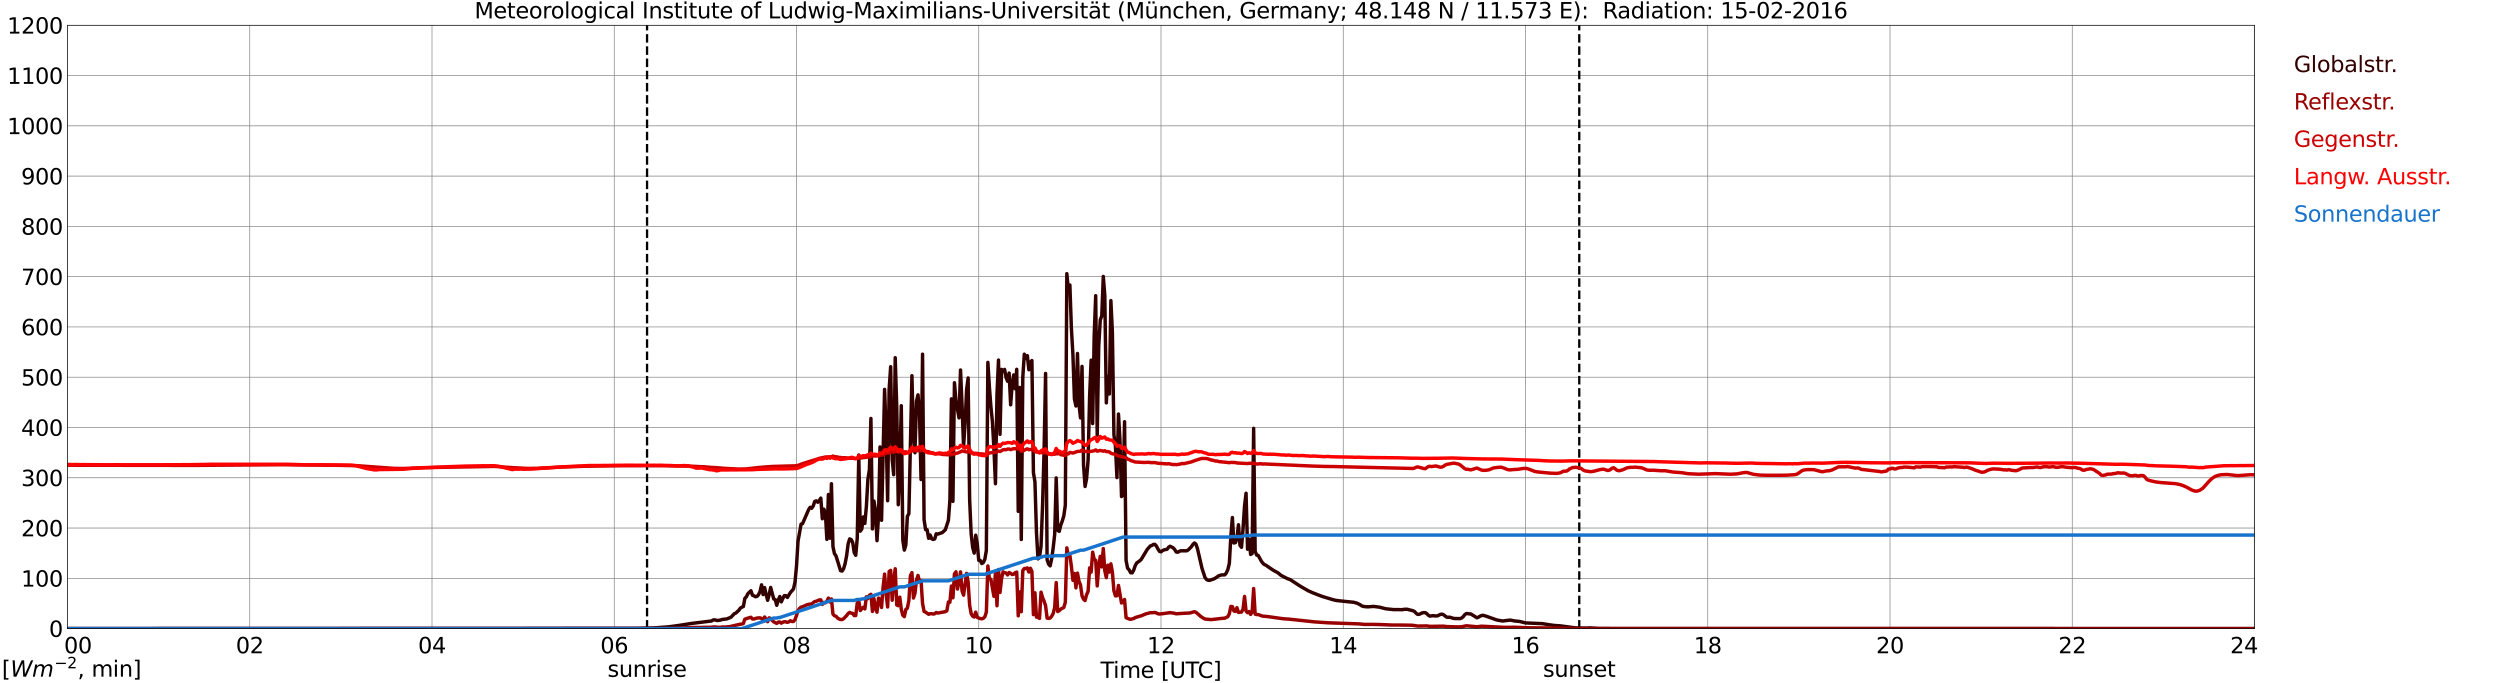<?xml version="1.0" encoding="utf-8" standalone="no"?>
<!DOCTYPE svg PUBLIC "-//W3C//DTD SVG 1.1//EN"
  "http://www.w3.org/Graphics/SVG/1.1/DTD/svg11.dtd">
<svg xmlns:xlink="http://www.w3.org/1999/xlink" width="1085.4pt" height="296.64pt" viewBox="0 0 1085.4 296.64" xmlns="http://www.w3.org/2000/svg" version="1.1">
 <defs>
  <style type="text/css">*{stroke-linejoin: round; stroke-linecap: butt}</style>
 </defs>
 <g id="figure_1">
  <g id="patch_1">
   <path d="M 0 296.64 
L 1085.4 296.64 
L 1085.4 0 
L 0 0 
z
" style="fill: #ffffff"/>
  </g>
  <g id="axes_1">
   <g id="patch_2">
    <path d="M 29.306 272.909 
L 978.814 272.909 
L 978.814 10.976 
L 29.306 10.976 
z
" style="fill: #ffffff"/>
   </g>
   <g id="patch_3">
    <path d="M 978.814 272.909 
L 978.814 272.909 
L 978.814 10.976 
L 978.814 10.976 
z
" clip-path="url(#pa09a04d22f)" style="fill: #d3d3d3; opacity: 0.25; stroke: #d3d3d3; stroke-linejoin: miter"/>
   </g>
   <g id="matplotlib.axis_1">
    <g id="xtick_1">
     <g id="line2d_1">
      <path d="M 29.306 272.909 
L 29.306 10.976 
" clip-path="url(#pa09a04d22f)" style="fill: none; stroke: #808080; stroke-width: 0.3; stroke-linecap: square"/>
     </g>
     <g id="line2d_2"/>
     <g id="text_1">
      <!--    00 -->
      <g transform="translate(18.733 283.627) scale(0.095 -0.095)">
       <defs>
        <path id="DejaVuSans-20" transform="scale(0.016)"/>
        <path id="DejaVuSans-30" d="M 2034 4250 
Q 1547 4250 1301 3770 
Q 1056 3291 1056 2328 
Q 1056 1369 1301 889 
Q 1547 409 2034 409 
Q 2525 409 2770 889 
Q 3016 1369 3016 2328 
Q 3016 3291 2770 3770 
Q 2525 4250 2034 4250 
z
M 2034 4750 
Q 2819 4750 3233 4129 
Q 3647 3509 3647 2328 
Q 3647 1150 3233 529 
Q 2819 -91 2034 -91 
Q 1250 -91 836 529 
Q 422 1150 422 2328 
Q 422 3509 836 4129 
Q 1250 4750 2034 4750 
z
" transform="scale(0.016)"/>
       </defs>
       <use xlink:href="#DejaVuSans-20"/>
       <use xlink:href="#DejaVuSans-20" transform="translate(31.787 0)"/>
       <use xlink:href="#DejaVuSans-20" transform="translate(63.574 0)"/>
       <use xlink:href="#DejaVuSans-30" transform="translate(95.361 0)"/>
       <use xlink:href="#DejaVuSans-30" transform="translate(158.984 0)"/>
      </g>
     </g>
    </g>
    <g id="xtick_2">
     <g id="line2d_3">
      <path d="M 108.431 272.909 
L 108.431 10.976 
" clip-path="url(#pa09a04d22f)" style="fill: none; stroke: #808080; stroke-width: 0.3; stroke-linecap: square"/>
     </g>
     <g id="line2d_4"/>
     <g id="text_2">
      <!-- 02 -->
      <g transform="translate(102.387 283.627) scale(0.095 -0.095)">
       <defs>
        <path id="DejaVuSans-32" d="M 1228 531 
L 3431 531 
L 3431 0 
L 469 0 
L 469 531 
Q 828 903 1448 1529 
Q 2069 2156 2228 2338 
Q 2531 2678 2651 2914 
Q 2772 3150 2772 3378 
Q 2772 3750 2511 3984 
Q 2250 4219 1831 4219 
Q 1534 4219 1204 4116 
Q 875 4013 500 3803 
L 500 4441 
Q 881 4594 1212 4672 
Q 1544 4750 1819 4750 
Q 2544 4750 2975 4387 
Q 3406 4025 3406 3419 
Q 3406 3131 3298 2873 
Q 3191 2616 2906 2266 
Q 2828 2175 2409 1742 
Q 1991 1309 1228 531 
z
" transform="scale(0.016)"/>
       </defs>
       <use xlink:href="#DejaVuSans-30"/>
       <use xlink:href="#DejaVuSans-32" transform="translate(63.623 0)"/>
      </g>
     </g>
    </g>
    <g id="xtick_3">
     <g id="line2d_5">
      <path d="M 187.557 272.909 
L 187.557 10.976 
" clip-path="url(#pa09a04d22f)" style="fill: none; stroke: #808080; stroke-width: 0.3; stroke-linecap: square"/>
     </g>
     <g id="line2d_6"/>
     <g id="text_3">
      <!-- 04 -->
      <g transform="translate(181.513 283.627) scale(0.095 -0.095)">
       <defs>
        <path id="DejaVuSans-34" d="M 2419 4116 
L 825 1625 
L 2419 1625 
L 2419 4116 
z
M 2253 4666 
L 3047 4666 
L 3047 1625 
L 3713 1625 
L 3713 1100 
L 3047 1100 
L 3047 0 
L 2419 0 
L 2419 1100 
L 313 1100 
L 313 1709 
L 2253 4666 
z
" transform="scale(0.016)"/>
       </defs>
       <use xlink:href="#DejaVuSans-30"/>
       <use xlink:href="#DejaVuSans-34" transform="translate(63.623 0)"/>
      </g>
     </g>
    </g>
    <g id="xtick_4">
     <g id="line2d_7">
      <path d="M 266.683 272.909 
L 266.683 10.976 
" clip-path="url(#pa09a04d22f)" style="fill: none; stroke: #808080; stroke-width: 0.3; stroke-linecap: square"/>
     </g>
     <g id="line2d_8"/>
     <g id="text_4">
      <!-- 06 -->
      <g transform="translate(260.638 283.627) scale(0.095 -0.095)">
       <defs>
        <path id="DejaVuSans-36" d="M 2113 2584 
Q 1688 2584 1439 2293 
Q 1191 2003 1191 1497 
Q 1191 994 1439 701 
Q 1688 409 2113 409 
Q 2538 409 2786 701 
Q 3034 994 3034 1497 
Q 3034 2003 2786 2293 
Q 2538 2584 2113 2584 
z
M 3366 4563 
L 3366 3988 
Q 3128 4100 2886 4159 
Q 2644 4219 2406 4219 
Q 1781 4219 1451 3797 
Q 1122 3375 1075 2522 
Q 1259 2794 1537 2939 
Q 1816 3084 2150 3084 
Q 2853 3084 3261 2657 
Q 3669 2231 3669 1497 
Q 3669 778 3244 343 
Q 2819 -91 2113 -91 
Q 1303 -91 875 529 
Q 447 1150 447 2328 
Q 447 3434 972 4092 
Q 1497 4750 2381 4750 
Q 2619 4750 2861 4703 
Q 3103 4656 3366 4563 
z
" transform="scale(0.016)"/>
       </defs>
       <use xlink:href="#DejaVuSans-30"/>
       <use xlink:href="#DejaVuSans-36" transform="translate(63.623 0)"/>
      </g>
     </g>
    </g>
    <g id="xtick_5">
     <g id="line2d_9">
      <path d="M 345.808 272.909 
L 345.808 10.976 
" clip-path="url(#pa09a04d22f)" style="fill: none; stroke: #808080; stroke-width: 0.3; stroke-linecap: square"/>
     </g>
     <g id="line2d_10"/>
     <g id="text_5">
      <!-- 08 -->
      <g transform="translate(339.764 283.627) scale(0.095 -0.095)">
       <defs>
        <path id="DejaVuSans-38" d="M 2034 2216 
Q 1584 2216 1326 1975 
Q 1069 1734 1069 1313 
Q 1069 891 1326 650 
Q 1584 409 2034 409 
Q 2484 409 2743 651 
Q 3003 894 3003 1313 
Q 3003 1734 2745 1975 
Q 2488 2216 2034 2216 
z
M 1403 2484 
Q 997 2584 770 2862 
Q 544 3141 544 3541 
Q 544 4100 942 4425 
Q 1341 4750 2034 4750 
Q 2731 4750 3128 4425 
Q 3525 4100 3525 3541 
Q 3525 3141 3298 2862 
Q 3072 2584 2669 2484 
Q 3125 2378 3379 2068 
Q 3634 1759 3634 1313 
Q 3634 634 3220 271 
Q 2806 -91 2034 -91 
Q 1263 -91 848 271 
Q 434 634 434 1313 
Q 434 1759 690 2068 
Q 947 2378 1403 2484 
z
M 1172 3481 
Q 1172 3119 1398 2916 
Q 1625 2713 2034 2713 
Q 2441 2713 2670 2916 
Q 2900 3119 2900 3481 
Q 2900 3844 2670 4047 
Q 2441 4250 2034 4250 
Q 1625 4250 1398 4047 
Q 1172 3844 1172 3481 
z
" transform="scale(0.016)"/>
       </defs>
       <use xlink:href="#DejaVuSans-30"/>
       <use xlink:href="#DejaVuSans-38" transform="translate(63.623 0)"/>
      </g>
     </g>
    </g>
    <g id="xtick_6">
     <g id="line2d_11">
      <path d="M 424.934 272.909 
L 424.934 10.976 
" clip-path="url(#pa09a04d22f)" style="fill: none; stroke: #808080; stroke-width: 0.3; stroke-linecap: square"/>
     </g>
     <g id="line2d_12"/>
     <g id="text_6">
      <!-- 10 -->
      <g transform="translate(418.89 283.627) scale(0.095 -0.095)">
       <defs>
        <path id="DejaVuSans-31" d="M 794 531 
L 1825 531 
L 1825 4091 
L 703 3866 
L 703 4441 
L 1819 4666 
L 2450 4666 
L 2450 531 
L 3481 531 
L 3481 0 
L 794 0 
L 794 531 
z
" transform="scale(0.016)"/>
       </defs>
       <use xlink:href="#DejaVuSans-31"/>
       <use xlink:href="#DejaVuSans-30" transform="translate(63.623 0)"/>
      </g>
     </g>
    </g>
    <g id="xtick_7">
     <g id="line2d_13">
      <path d="M 504.06 272.909 
L 504.06 10.976 
" clip-path="url(#pa09a04d22f)" style="fill: none; stroke: #808080; stroke-width: 0.3; stroke-linecap: square"/>
     </g>
     <g id="line2d_14"/>
     <g id="text_7">
      <!-- 12 -->
      <g transform="translate(498.015 283.627) scale(0.095 -0.095)">
       <use xlink:href="#DejaVuSans-31"/>
       <use xlink:href="#DejaVuSans-32" transform="translate(63.623 0)"/>
      </g>
     </g>
    </g>
    <g id="xtick_8">
     <g id="line2d_15">
      <path d="M 583.185 272.909 
L 583.185 10.976 
" clip-path="url(#pa09a04d22f)" style="fill: none; stroke: #808080; stroke-width: 0.3; stroke-linecap: square"/>
     </g>
     <g id="line2d_16"/>
     <g id="text_8">
      <!-- 14 -->
      <g transform="translate(577.141 283.627) scale(0.095 -0.095)">
       <use xlink:href="#DejaVuSans-31"/>
       <use xlink:href="#DejaVuSans-34" transform="translate(63.623 0)"/>
      </g>
     </g>
    </g>
    <g id="xtick_9">
     <g id="line2d_17">
      <path d="M 662.311 272.909 
L 662.311 10.976 
" clip-path="url(#pa09a04d22f)" style="fill: none; stroke: #808080; stroke-width: 0.3; stroke-linecap: square"/>
     </g>
     <g id="line2d_18"/>
     <g id="text_9">
      <!-- 16 -->
      <g transform="translate(656.267 283.627) scale(0.095 -0.095)">
       <use xlink:href="#DejaVuSans-31"/>
       <use xlink:href="#DejaVuSans-36" transform="translate(63.623 0)"/>
      </g>
     </g>
    </g>
    <g id="xtick_10">
     <g id="line2d_19">
      <path d="M 741.437 272.909 
L 741.437 10.976 
" clip-path="url(#pa09a04d22f)" style="fill: none; stroke: #808080; stroke-width: 0.3; stroke-linecap: square"/>
     </g>
     <g id="line2d_20"/>
     <g id="text_10">
      <!-- 18 -->
      <g transform="translate(735.392 283.627) scale(0.095 -0.095)">
       <use xlink:href="#DejaVuSans-31"/>
       <use xlink:href="#DejaVuSans-38" transform="translate(63.623 0)"/>
      </g>
     </g>
    </g>
    <g id="xtick_11">
     <g id="line2d_21">
      <path d="M 820.562 272.909 
L 820.562 10.976 
" clip-path="url(#pa09a04d22f)" style="fill: none; stroke: #808080; stroke-width: 0.3; stroke-linecap: square"/>
     </g>
     <g id="line2d_22"/>
     <g id="text_11">
      <!-- 20 -->
      <g transform="translate(814.518 283.627) scale(0.095 -0.095)">
       <use xlink:href="#DejaVuSans-32"/>
       <use xlink:href="#DejaVuSans-30" transform="translate(63.623 0)"/>
      </g>
     </g>
    </g>
    <g id="xtick_12">
     <g id="line2d_23">
      <path d="M 899.688 272.909 
L 899.688 10.976 
" clip-path="url(#pa09a04d22f)" style="fill: none; stroke: #808080; stroke-width: 0.3; stroke-linecap: square"/>
     </g>
     <g id="line2d_24"/>
     <g id="text_12">
      <!-- 22 -->
      <g transform="translate(893.644 283.627) scale(0.095 -0.095)">
       <use xlink:href="#DejaVuSans-32"/>
       <use xlink:href="#DejaVuSans-32" transform="translate(63.623 0)"/>
      </g>
     </g>
    </g>
    <g id="xtick_13">
     <g id="line2d_25">
      <path d="M 978.814 272.909 
L 978.814 10.976 
" clip-path="url(#pa09a04d22f)" style="fill: none; stroke: #808080; stroke-width: 0.3; stroke-linecap: square"/>
     </g>
     <g id="line2d_26"/>
     <g id="text_13">
      <!-- 24    -->
      <g transform="translate(968.241 283.627) scale(0.095 -0.095)">
       <use xlink:href="#DejaVuSans-32"/>
       <use xlink:href="#DejaVuSans-34" transform="translate(63.623 0)"/>
       <use xlink:href="#DejaVuSans-20" transform="translate(127.246 0)"/>
       <use xlink:href="#DejaVuSans-20" transform="translate(159.033 0)"/>
       <use xlink:href="#DejaVuSans-20" transform="translate(190.82 0)"/>
      </g>
     </g>
    </g>
    <g id="text_14">
     <!-- Time [UTC] -->
     <g transform="translate(477.806 294.322) scale(0.095 -0.095)">
      <defs>
       <path id="DejaVuSans-54" d="M -19 4666 
L 3928 4666 
L 3928 4134 
L 2272 4134 
L 2272 0 
L 1638 0 
L 1638 4134 
L -19 4134 
L -19 4666 
z
" transform="scale(0.016)"/>
       <path id="DejaVuSans-69" d="M 603 3500 
L 1178 3500 
L 1178 0 
L 603 0 
L 603 3500 
z
M 603 4863 
L 1178 4863 
L 1178 4134 
L 603 4134 
L 603 4863 
z
" transform="scale(0.016)"/>
       <path id="DejaVuSans-6d" d="M 3328 2828 
Q 3544 3216 3844 3400 
Q 4144 3584 4550 3584 
Q 5097 3584 5394 3201 
Q 5691 2819 5691 2113 
L 5691 0 
L 5113 0 
L 5113 2094 
Q 5113 2597 4934 2840 
Q 4756 3084 4391 3084 
Q 3944 3084 3684 2787 
Q 3425 2491 3425 1978 
L 3425 0 
L 2847 0 
L 2847 2094 
Q 2847 2600 2669 2842 
Q 2491 3084 2119 3084 
Q 1678 3084 1418 2786 
Q 1159 2488 1159 1978 
L 1159 0 
L 581 0 
L 581 3500 
L 1159 3500 
L 1159 2956 
Q 1356 3278 1631 3431 
Q 1906 3584 2284 3584 
Q 2666 3584 2933 3390 
Q 3200 3197 3328 2828 
z
" transform="scale(0.016)"/>
       <path id="DejaVuSans-65" d="M 3597 1894 
L 3597 1613 
L 953 1613 
Q 991 1019 1311 708 
Q 1631 397 2203 397 
Q 2534 397 2845 478 
Q 3156 559 3463 722 
L 3463 178 
Q 3153 47 2828 -22 
Q 2503 -91 2169 -91 
Q 1331 -91 842 396 
Q 353 884 353 1716 
Q 353 2575 817 3079 
Q 1281 3584 2069 3584 
Q 2775 3584 3186 3129 
Q 3597 2675 3597 1894 
z
M 3022 2063 
Q 3016 2534 2758 2815 
Q 2500 3097 2075 3097 
Q 1594 3097 1305 2825 
Q 1016 2553 972 2059 
L 3022 2063 
z
" transform="scale(0.016)"/>
       <path id="DejaVuSans-5b" d="M 550 4863 
L 1875 4863 
L 1875 4416 
L 1125 4416 
L 1125 -397 
L 1875 -397 
L 1875 -844 
L 550 -844 
L 550 4863 
z
" transform="scale(0.016)"/>
       <path id="DejaVuSans-55" d="M 556 4666 
L 1191 4666 
L 1191 1831 
Q 1191 1081 1462 751 
Q 1734 422 2344 422 
Q 2950 422 3222 751 
Q 3494 1081 3494 1831 
L 3494 4666 
L 4128 4666 
L 4128 1753 
Q 4128 841 3676 375 
Q 3225 -91 2344 -91 
Q 1459 -91 1007 375 
Q 556 841 556 1753 
L 556 4666 
z
" transform="scale(0.016)"/>
       <path id="DejaVuSans-43" d="M 4122 4306 
L 4122 3641 
Q 3803 3938 3442 4084 
Q 3081 4231 2675 4231 
Q 1875 4231 1450 3742 
Q 1025 3253 1025 2328 
Q 1025 1406 1450 917 
Q 1875 428 2675 428 
Q 3081 428 3442 575 
Q 3803 722 4122 1019 
L 4122 359 
Q 3791 134 3420 21 
Q 3050 -91 2638 -91 
Q 1578 -91 968 557 
Q 359 1206 359 2328 
Q 359 3453 968 4101 
Q 1578 4750 2638 4750 
Q 3056 4750 3426 4639 
Q 3797 4528 4122 4306 
z
" transform="scale(0.016)"/>
       <path id="DejaVuSans-5d" d="M 1947 4863 
L 1947 -844 
L 622 -844 
L 622 -397 
L 1369 -397 
L 1369 4416 
L 622 4416 
L 622 4863 
L 1947 4863 
z
" transform="scale(0.016)"/>
      </defs>
      <use xlink:href="#DejaVuSans-54"/>
      <use xlink:href="#DejaVuSans-69" transform="translate(57.959 0)"/>
      <use xlink:href="#DejaVuSans-6d" transform="translate(85.742 0)"/>
      <use xlink:href="#DejaVuSans-65" transform="translate(183.154 0)"/>
      <use xlink:href="#DejaVuSans-20" transform="translate(244.678 0)"/>
      <use xlink:href="#DejaVuSans-5b" transform="translate(276.465 0)"/>
      <use xlink:href="#DejaVuSans-55" transform="translate(315.479 0)"/>
      <use xlink:href="#DejaVuSans-54" transform="translate(388.672 0)"/>
      <use xlink:href="#DejaVuSans-43" transform="translate(443.881 0)"/>
      <use xlink:href="#DejaVuSans-5d" transform="translate(513.705 0)"/>
     </g>
    </g>
   </g>
   <g id="matplotlib.axis_2">
    <g id="ytick_1">
     <g id="line2d_27">
      <path d="M 29.306 272.909 
L 978.814 272.909 
" clip-path="url(#pa09a04d22f)" style="fill: none; stroke: #808080; stroke-width: 0.3; stroke-linecap: square"/>
     </g>
     <g id="line2d_28"/>
     <g id="text_15">
      <!-- 0 -->
      <g transform="translate(21.261 276.518) scale(0.095 -0.095)">
       <use xlink:href="#DejaVuSans-30"/>
      </g>
     </g>
    </g>
    <g id="ytick_2">
     <g id="line2d_29">
      <path d="M 29.306 251.081 
L 978.814 251.081 
" clip-path="url(#pa09a04d22f)" style="fill: none; stroke: #808080; stroke-width: 0.3; stroke-linecap: square"/>
     </g>
     <g id="line2d_30"/>
     <g id="text_16">
      <!-- 100 -->
      <g transform="translate(9.173 254.69) scale(0.095 -0.095)">
       <use xlink:href="#DejaVuSans-31"/>
       <use xlink:href="#DejaVuSans-30" transform="translate(63.623 0)"/>
       <use xlink:href="#DejaVuSans-30" transform="translate(127.246 0)"/>
      </g>
     </g>
    </g>
    <g id="ytick_3">
     <g id="line2d_31">
      <path d="M 29.306 229.253 
L 978.814 229.253 
" clip-path="url(#pa09a04d22f)" style="fill: none; stroke: #808080; stroke-width: 0.3; stroke-linecap: square"/>
     </g>
     <g id="line2d_32"/>
     <g id="text_17">
      <!-- 200 -->
      <g transform="translate(9.173 232.863) scale(0.095 -0.095)">
       <use xlink:href="#DejaVuSans-32"/>
       <use xlink:href="#DejaVuSans-30" transform="translate(63.623 0)"/>
       <use xlink:href="#DejaVuSans-30" transform="translate(127.246 0)"/>
      </g>
     </g>
    </g>
    <g id="ytick_4">
     <g id="line2d_33">
      <path d="M 29.306 207.426 
L 978.814 207.426 
" clip-path="url(#pa09a04d22f)" style="fill: none; stroke: #808080; stroke-width: 0.3; stroke-linecap: square"/>
     </g>
     <g id="line2d_34"/>
     <g id="text_18">
      <!-- 300 -->
      <g transform="translate(9.173 211.035) scale(0.095 -0.095)">
       <defs>
        <path id="DejaVuSans-33" d="M 2597 2516 
Q 3050 2419 3304 2112 
Q 3559 1806 3559 1356 
Q 3559 666 3084 287 
Q 2609 -91 1734 -91 
Q 1441 -91 1130 -33 
Q 819 25 488 141 
L 488 750 
Q 750 597 1062 519 
Q 1375 441 1716 441 
Q 2309 441 2620 675 
Q 2931 909 2931 1356 
Q 2931 1769 2642 2001 
Q 2353 2234 1838 2234 
L 1294 2234 
L 1294 2753 
L 1863 2753 
Q 2328 2753 2575 2939 
Q 2822 3125 2822 3475 
Q 2822 3834 2567 4026 
Q 2313 4219 1838 4219 
Q 1578 4219 1281 4162 
Q 984 4106 628 3988 
L 628 4550 
Q 988 4650 1302 4700 
Q 1616 4750 1894 4750 
Q 2613 4750 3031 4423 
Q 3450 4097 3450 3541 
Q 3450 3153 3228 2886 
Q 3006 2619 2597 2516 
z
" transform="scale(0.016)"/>
       </defs>
       <use xlink:href="#DejaVuSans-33"/>
       <use xlink:href="#DejaVuSans-30" transform="translate(63.623 0)"/>
       <use xlink:href="#DejaVuSans-30" transform="translate(127.246 0)"/>
      </g>
     </g>
    </g>
    <g id="ytick_5">
     <g id="line2d_35">
      <path d="M 29.306 185.598 
L 978.814 185.598 
" clip-path="url(#pa09a04d22f)" style="fill: none; stroke: #808080; stroke-width: 0.3; stroke-linecap: square"/>
     </g>
     <g id="line2d_36"/>
     <g id="text_19">
      <!-- 400 -->
      <g transform="translate(9.173 189.207) scale(0.095 -0.095)">
       <use xlink:href="#DejaVuSans-34"/>
       <use xlink:href="#DejaVuSans-30" transform="translate(63.623 0)"/>
       <use xlink:href="#DejaVuSans-30" transform="translate(127.246 0)"/>
      </g>
     </g>
    </g>
    <g id="ytick_6">
     <g id="line2d_37">
      <path d="M 29.306 163.77 
L 978.814 163.77 
" clip-path="url(#pa09a04d22f)" style="fill: none; stroke: #808080; stroke-width: 0.3; stroke-linecap: square"/>
     </g>
     <g id="line2d_38"/>
     <g id="text_20">
      <!-- 500 -->
      <g transform="translate(9.173 167.379) scale(0.095 -0.095)">
       <defs>
        <path id="DejaVuSans-35" d="M 691 4666 
L 3169 4666 
L 3169 4134 
L 1269 4134 
L 1269 2991 
Q 1406 3038 1543 3061 
Q 1681 3084 1819 3084 
Q 2600 3084 3056 2656 
Q 3513 2228 3513 1497 
Q 3513 744 3044 326 
Q 2575 -91 1722 -91 
Q 1428 -91 1123 -41 
Q 819 9 494 109 
L 494 744 
Q 775 591 1075 516 
Q 1375 441 1709 441 
Q 2250 441 2565 725 
Q 2881 1009 2881 1497 
Q 2881 1984 2565 2268 
Q 2250 2553 1709 2553 
Q 1456 2553 1204 2497 
Q 953 2441 691 2322 
L 691 4666 
z
" transform="scale(0.016)"/>
       </defs>
       <use xlink:href="#DejaVuSans-35"/>
       <use xlink:href="#DejaVuSans-30" transform="translate(63.623 0)"/>
       <use xlink:href="#DejaVuSans-30" transform="translate(127.246 0)"/>
      </g>
     </g>
    </g>
    <g id="ytick_7">
     <g id="line2d_39">
      <path d="M 29.306 141.942 
L 978.814 141.942 
" clip-path="url(#pa09a04d22f)" style="fill: none; stroke: #808080; stroke-width: 0.3; stroke-linecap: square"/>
     </g>
     <g id="line2d_40"/>
     <g id="text_21">
      <!-- 600 -->
      <g transform="translate(9.173 145.551) scale(0.095 -0.095)">
       <use xlink:href="#DejaVuSans-36"/>
       <use xlink:href="#DejaVuSans-30" transform="translate(63.623 0)"/>
       <use xlink:href="#DejaVuSans-30" transform="translate(127.246 0)"/>
      </g>
     </g>
    </g>
    <g id="ytick_8">
     <g id="line2d_41">
      <path d="M 29.306 120.114 
L 978.814 120.114 
" clip-path="url(#pa09a04d22f)" style="fill: none; stroke: #808080; stroke-width: 0.3; stroke-linecap: square"/>
     </g>
     <g id="line2d_42"/>
     <g id="text_22">
      <!-- 700 -->
      <g transform="translate(9.173 123.724) scale(0.095 -0.095)">
       <defs>
        <path id="DejaVuSans-37" d="M 525 4666 
L 3525 4666 
L 3525 4397 
L 1831 0 
L 1172 0 
L 2766 4134 
L 525 4134 
L 525 4666 
z
" transform="scale(0.016)"/>
       </defs>
       <use xlink:href="#DejaVuSans-37"/>
       <use xlink:href="#DejaVuSans-30" transform="translate(63.623 0)"/>
       <use xlink:href="#DejaVuSans-30" transform="translate(127.246 0)"/>
      </g>
     </g>
    </g>
    <g id="ytick_9">
     <g id="line2d_43">
      <path d="M 29.306 98.287 
L 978.814 98.287 
" clip-path="url(#pa09a04d22f)" style="fill: none; stroke: #808080; stroke-width: 0.3; stroke-linecap: square"/>
     </g>
     <g id="line2d_44"/>
     <g id="text_23">
      <!-- 800 -->
      <g transform="translate(9.173 101.896) scale(0.095 -0.095)">
       <use xlink:href="#DejaVuSans-38"/>
       <use xlink:href="#DejaVuSans-30" transform="translate(63.623 0)"/>
       <use xlink:href="#DejaVuSans-30" transform="translate(127.246 0)"/>
      </g>
     </g>
    </g>
    <g id="ytick_10">
     <g id="line2d_45">
      <path d="M 29.306 76.459 
L 978.814 76.459 
" clip-path="url(#pa09a04d22f)" style="fill: none; stroke: #808080; stroke-width: 0.3; stroke-linecap: square"/>
     </g>
     <g id="line2d_46"/>
     <g id="text_24">
      <!-- 900 -->
      <g transform="translate(9.173 80.068) scale(0.095 -0.095)">
       <defs>
        <path id="DejaVuSans-39" d="M 703 97 
L 703 672 
Q 941 559 1184 500 
Q 1428 441 1663 441 
Q 2288 441 2617 861 
Q 2947 1281 2994 2138 
Q 2813 1869 2534 1725 
Q 2256 1581 1919 1581 
Q 1219 1581 811 2004 
Q 403 2428 403 3163 
Q 403 3881 828 4315 
Q 1253 4750 1959 4750 
Q 2769 4750 3195 4129 
Q 3622 3509 3622 2328 
Q 3622 1225 3098 567 
Q 2575 -91 1691 -91 
Q 1453 -91 1209 -44 
Q 966 3 703 97 
z
M 1959 2075 
Q 2384 2075 2632 2365 
Q 2881 2656 2881 3163 
Q 2881 3666 2632 3958 
Q 2384 4250 1959 4250 
Q 1534 4250 1286 3958 
Q 1038 3666 1038 3163 
Q 1038 2656 1286 2365 
Q 1534 2075 1959 2075 
z
" transform="scale(0.016)"/>
       </defs>
       <use xlink:href="#DejaVuSans-39"/>
       <use xlink:href="#DejaVuSans-30" transform="translate(63.623 0)"/>
       <use xlink:href="#DejaVuSans-30" transform="translate(127.246 0)"/>
      </g>
     </g>
    </g>
    <g id="ytick_11">
     <g id="line2d_47">
      <path d="M 29.306 54.631 
L 978.814 54.631 
" clip-path="url(#pa09a04d22f)" style="fill: none; stroke: #808080; stroke-width: 0.3; stroke-linecap: square"/>
     </g>
     <g id="line2d_48"/>
     <g id="text_25">
      <!-- 1000 -->
      <g transform="translate(3.128 58.24) scale(0.095 -0.095)">
       <use xlink:href="#DejaVuSans-31"/>
       <use xlink:href="#DejaVuSans-30" transform="translate(63.623 0)"/>
       <use xlink:href="#DejaVuSans-30" transform="translate(127.246 0)"/>
       <use xlink:href="#DejaVuSans-30" transform="translate(190.869 0)"/>
      </g>
     </g>
    </g>
    <g id="ytick_12">
     <g id="line2d_49">
      <path d="M 29.306 32.803 
L 978.814 32.803 
" clip-path="url(#pa09a04d22f)" style="fill: none; stroke: #808080; stroke-width: 0.3; stroke-linecap: square"/>
     </g>
     <g id="line2d_50"/>
     <g id="text_26">
      <!-- 1100 -->
      <g transform="translate(3.128 36.413) scale(0.095 -0.095)">
       <use xlink:href="#DejaVuSans-31"/>
       <use xlink:href="#DejaVuSans-31" transform="translate(63.623 0)"/>
       <use xlink:href="#DejaVuSans-30" transform="translate(127.246 0)"/>
       <use xlink:href="#DejaVuSans-30" transform="translate(190.869 0)"/>
      </g>
     </g>
    </g>
    <g id="ytick_13">
     <g id="line2d_51">
      <path d="M 29.306 10.976 
L 978.814 10.976 
" clip-path="url(#pa09a04d22f)" style="fill: none; stroke: #808080; stroke-width: 0.3; stroke-linecap: square"/>
     </g>
     <g id="line2d_52"/>
     <g id="text_27">
      <!-- 1200 -->
      <g transform="translate(3.128 14.585) scale(0.095 -0.095)">
       <use xlink:href="#DejaVuSans-31"/>
       <use xlink:href="#DejaVuSans-32" transform="translate(63.623 0)"/>
       <use xlink:href="#DejaVuSans-30" transform="translate(127.246 0)"/>
       <use xlink:href="#DejaVuSans-30" transform="translate(190.869 0)"/>
      </g>
     </g>
    </g>
   </g>
   <g id="line2d_53">
    <path d="M 280.925 272.909 
L 280.925 10.976 
" clip-path="url(#pa09a04d22f)" style="fill: none; stroke-dasharray: 3.7,1.6; stroke-dashoffset: 0; stroke: #000000"/>
   </g>
   <g id="line2d_54">
    <path d="M 685.653 272.909 
L 685.653 10.976 
" clip-path="url(#pa09a04d22f)" style="fill: none; stroke-dasharray: 3.7,1.6; stroke-dashoffset: 0; stroke: #000000"/>
   </g>
   <g id="line2d_55">
    <path d="M 29.306 272.909 
L 276.573 272.828 
L 280.53 272.693 
L 283.827 272.616 
L 290.42 272.132 
L 295.036 271.492 
L 300.311 270.658 
L 308.883 269.613 
L 309.543 269.207 
L 310.202 269.091 
L 311.521 269.421 
L 312.839 269.207 
L 313.499 268.956 
L 315.477 268.722 
L 316.796 268.218 
L 317.455 267.891 
L 318.774 266.476 
L 319.433 266.186 
L 320.752 264.985 
L 321.411 264.055 
L 322.071 263.61 
L 322.73 263.337 
L 323.39 259.775 
L 324.049 259.077 
L 324.708 257.76 
L 326.027 256.481 
L 326.686 258.439 
L 327.346 258.69 
L 328.005 259.077 
L 328.665 258.941 
L 329.324 258.206 
L 329.983 256.791 
L 330.643 253.906 
L 331.302 258.129 
L 331.961 255.106 
L 332.621 258.147 
L 333.28 260.626 
L 333.94 258.147 
L 334.599 255.049 
L 335.918 260.065 
L 336.577 260.336 
L 337.236 262.796 
L 337.896 260.511 
L 338.555 258.981 
L 339.215 261.305 
L 339.874 259.795 
L 340.533 258.592 
L 341.193 258.631 
L 341.852 259.387 
L 343.171 257.236 
L 344.49 255.726 
L 345.149 252.784 
L 345.808 245.81 
L 346.468 234.983 
L 347.787 227.566 
L 348.446 227.332 
L 351.083 221.251 
L 351.743 220.245 
L 352.402 220.651 
L 353.062 219.682 
L 353.721 217.726 
L 354.38 217.455 
L 355.04 218.056 
L 355.699 217.281 
L 356.359 216.255 
L 357.018 225.222 
L 357.677 221.057 
L 358.337 222.53 
L 358.996 234.169 
L 359.655 214.705 
L 360.315 233.667 
L 360.974 210.019 
L 361.634 237.308 
L 362.293 240.388 
L 362.952 241.317 
L 364.93 247.748 
L 365.59 247.92 
L 366.249 246.934 
L 366.909 244.705 
L 367.568 241.259 
L 368.227 236.164 
L 368.887 233.977 
L 369.546 234.247 
L 370.206 235.487 
L 370.865 239.923 
L 371.524 241.084 
L 372.184 233.667 
L 372.843 197.564 
L 373.502 230.607 
L 374.162 229.696 
L 374.821 224.427 
L 375.481 227.256 
L 376.14 219.974 
L 376.799 208.218 
L 377.459 203.918 
L 378.118 181.682 
L 378.777 229.637 
L 379.437 217.532 
L 380.096 221.522 
L 380.756 234.732 
L 381.415 224.002 
L 382.074 194.058 
L 382.734 225.881 
L 384.053 169.055 
L 384.712 187.163 
L 385.371 217.396 
L 386.031 168.939 
L 386.69 159.217 
L 387.349 199.423 
L 388.009 206.085 
L 388.668 155.303 
L 389.328 176.725 
L 389.987 219.14 
L 390.646 203.318 
L 391.306 176.144 
L 391.965 234.538 
L 392.624 238.818 
L 393.284 236.572 
L 393.943 224.196 
L 394.603 223.015 
L 395.921 163.128 
L 396.581 189.741 
L 397.24 196.557 
L 397.899 174.186 
L 398.559 171.436 
L 399.218 179.455 
L 399.878 208.179 
L 400.537 153.773 
L 401.196 225.61 
L 401.856 229.947 
L 402.515 229.987 
L 403.175 233.706 
L 403.834 232.292 
L 404.493 233.918 
L 405.153 234.208 
L 405.812 233.977 
L 406.471 231.748 
L 407.131 231.884 
L 409.109 231.227 
L 410.428 229.987 
L 411.746 225.92 
L 412.406 217.165 
L 413.065 173.18 
L 413.725 217.669 
L 414.384 166.169 
L 415.043 173.955 
L 416.362 181.431 
L 417.022 160.649 
L 417.681 175.891 
L 418.34 194.021 
L 419 183.95 
L 419.659 169.17 
L 420.318 164.097 
L 420.978 216.951 
L 421.637 231.807 
L 422.297 237.657 
L 422.956 240.134 
L 423.615 232.368 
L 424.275 236.088 
L 424.934 243.254 
L 425.593 243.33 
L 426.253 244.668 
L 426.912 244.26 
L 427.572 242.848 
L 428.231 239.012 
L 428.89 157.337 
L 429.55 167.93 
L 430.209 176.531 
L 430.869 183.096 
L 431.528 194.794 
L 432.187 210.019 
L 432.847 171.436 
L 433.506 156.329 
L 434.165 188.577 
L 434.825 160.378 
L 435.484 161.192 
L 436.144 160.378 
L 436.803 163.903 
L 437.462 165.529 
L 438.122 161.967 
L 438.781 175.756 
L 439.44 167.059 
L 440.1 162.779 
L 440.759 168.803 
L 441.419 160.339 
L 442.078 222.006 
L 442.737 168.223 
L 443.397 234.228 
L 444.056 163.787 
L 444.716 153.773 
L 445.375 155.633 
L 446.034 154.412 
L 446.694 160.533 
L 447.353 157.278 
L 448.012 156.543 
L 448.672 205.273 
L 449.331 209.185 
L 449.991 231.187 
L 450.65 242.634 
L 451.309 241.994 
L 451.969 237.153 
L 452.628 219.625 
L 453.287 196.093 
L 453.947 162.139 
L 454.606 243.003 
L 455.266 244.919 
L 455.925 245.674 
L 456.584 242.634 
L 457.244 237.928 
L 457.903 231.982 
L 458.563 207.5 
L 459.222 230.297 
L 459.881 230.683 
L 460.541 227.952 
L 461.2 226.21 
L 461.859 223.962 
L 462.519 219.354 
L 463.178 118.814 
L 463.838 125.825 
L 464.497 123.734 
L 465.156 142.56 
L 465.816 153.967 
L 466.475 173.2 
L 467.134 176.279 
L 467.794 153.463 
L 468.453 175.524 
L 469.113 181.431 
L 469.772 159.079 
L 470.431 201.903 
L 471.091 211.2 
L 471.75 207.79 
L 472.409 199.773 
L 473.069 171.96 
L 473.728 156.388 
L 474.388 183.91 
L 475.047 145.852 
L 475.706 128.383 
L 476.366 188.985 
L 477.025 150.481 
L 477.685 138.956 
L 478.344 137.136 
L 479.003 120.014 
L 479.663 128.383 
L 480.322 174.904 
L 480.981 163.438 
L 481.641 171.05 
L 482.3 130.513 
L 482.96 144.457 
L 483.619 188.752 
L 484.278 193.633 
L 484.938 207.345 
L 485.597 179.765 
L 486.256 191.386 
L 486.916 215.576 
L 487.575 214.995 
L 488.235 183.096 
L 488.894 243.313 
L 489.553 246.683 
L 490.213 247.399 
L 490.872 248.639 
L 491.532 248.715 
L 492.191 247.554 
L 492.85 245.635 
L 493.51 244.415 
L 494.828 243.485 
L 495.488 242.848 
L 498.125 238.469 
L 499.444 237.017 
L 500.103 236.823 
L 500.763 236.358 
L 501.422 236.339 
L 502.082 237.094 
L 502.741 238.373 
L 503.4 239.379 
L 504.06 239.573 
L 504.719 239.069 
L 505.379 238.722 
L 506.697 238.469 
L 507.357 237.578 
L 508.016 237.153 
L 509.335 237.849 
L 509.994 238.567 
L 510.654 239.632 
L 511.313 239.768 
L 511.972 239.379 
L 512.632 239.148 
L 515.269 239.128 
L 515.929 238.703 
L 517.247 237.384 
L 517.907 236.378 
L 518.566 235.738 
L 519.226 236.243 
L 519.885 238.198 
L 521.863 246.759 
L 523.182 250.789 
L 523.841 251.581 
L 524.501 251.93 
L 525.16 251.969 
L 527.138 251.291 
L 527.797 250.904 
L 529.116 249.974 
L 530.435 249.605 
L 531.754 249.568 
L 532.413 248.774 
L 533.073 247.3 
L 533.732 244.57 
L 534.391 232.698 
L 535.051 224.7 
L 535.71 235.758 
L 536.369 235.564 
L 537.029 233.938 
L 537.688 227.837 
L 538.348 236.727 
L 539.007 237.618 
L 539.666 229.736 
L 540.326 219.721 
L 540.985 214.144 
L 541.644 238.449 
L 542.304 234.092 
L 542.963 240.717 
L 543.623 240.329 
L 544.282 185.982 
L 544.941 239.36 
L 545.601 241.008 
L 546.26 241.143 
L 547.579 243.564 
L 548.238 244.454 
L 548.898 245.094 
L 549.557 245.364 
L 551.535 246.739 
L 552.854 247.61 
L 554.832 248.695 
L 556.151 249.8 
L 558.788 251.155 
L 560.107 251.62 
L 564.723 254.624 
L 568.02 256.521 
L 569.998 257.391 
L 573.954 258.922 
L 578.57 260.316 
L 579.889 260.646 
L 581.207 260.821 
L 587.801 261.497 
L 589.12 261.866 
L 590.439 262.506 
L 591.098 262.971 
L 591.757 263.241 
L 593.076 263.436 
L 594.395 263.436 
L 596.373 263.281 
L 599.011 263.628 
L 601.648 264.306 
L 604.945 264.656 
L 607.582 264.675 
L 608.901 264.695 
L 609.561 264.54 
L 610.879 264.501 
L 613.517 265.177 
L 614.176 265.527 
L 614.836 266.282 
L 615.495 266.747 
L 616.154 266.708 
L 617.473 266.107 
L 618.133 265.972 
L 618.792 265.992 
L 619.451 266.417 
L 620.111 267.096 
L 620.77 267.502 
L 622.089 267.308 
L 623.408 267.426 
L 624.067 267.386 
L 625.386 266.747 
L 626.045 266.631 
L 626.705 266.882 
L 628.023 267.908 
L 628.683 268.026 
L 629.342 267.947 
L 630.661 268.356 
L 631.32 268.528 
L 633.958 268.587 
L 634.617 268.297 
L 635.276 267.716 
L 635.936 266.882 
L 636.595 266.398 
L 637.255 266.398 
L 637.914 266.533 
L 638.573 266.553 
L 641.211 268.218 
L 641.87 267.967 
L 642.53 267.541 
L 643.189 267.271 
L 643.848 267.135 
L 645.167 267.502 
L 649.783 269.148 
L 651.102 269.401 
L 652.42 269.613 
L 654.399 269.362 
L 655.717 269.226 
L 657.695 269.613 
L 659.674 269.787 
L 662.311 270.447 
L 669.564 270.757 
L 670.883 270.968 
L 672.202 271.182 
L 674.839 271.551 
L 676.158 271.628 
L 677.477 271.724 
L 684.071 272.616 
L 686.049 272.653 
L 689.346 272.693 
L 690.005 272.597 
L 693.961 272.828 
L 695.939 272.867 
L 978.154 272.909 
L 978.154 272.909 
" clip-path="url(#pa09a04d22f)" style="fill: none; stroke: #330000; stroke-width: 1.5; stroke-linecap: square"/>
   </g>
   <g id="line2d_56">
    <path d="M 29.306 272.909 
L 291.08 272.815 
L 300.971 272.429 
L 302.289 272.409 
L 304.267 272.429 
L 305.586 272.37 
L 308.224 272.37 
L 310.202 272.175 
L 311.521 272.33 
L 312.839 272.37 
L 313.499 272.215 
L 314.818 272.234 
L 316.796 272.06 
L 321.411 270.995 
L 322.071 270.938 
L 322.73 270.704 
L 323.39 268.807 
L 324.708 268.36 
L 326.027 267.993 
L 326.686 268.729 
L 327.346 268.748 
L 328.665 268.323 
L 329.983 268.244 
L 330.643 268.497 
L 331.302 269.408 
L 331.961 267.878 
L 332.621 268.748 
L 333.28 269.91 
L 333.94 268.264 
L 334.599 268.515 
L 335.258 269.368 
L 335.918 269.988 
L 337.236 270.665 
L 337.896 270.084 
L 338.555 270.028 
L 339.215 270.549 
L 339.874 270.143 
L 340.533 269.929 
L 341.193 269.988 
L 341.852 270.2 
L 342.512 269.969 
L 343.171 269.504 
L 343.83 269.833 
L 344.49 269.814 
L 345.149 269.019 
L 345.808 267.218 
L 346.468 265.068 
L 347.127 264.158 
L 347.787 263.597 
L 348.446 263.442 
L 350.424 262.532 
L 351.743 262.242 
L 352.402 262.259 
L 353.062 261.641 
L 353.721 261.176 
L 354.38 261.039 
L 355.699 260.458 
L 356.359 260.421 
L 357.018 262.414 
L 357.677 261.543 
L 358.337 261.718 
L 358.996 261.039 
L 359.655 259.664 
L 360.315 261.349 
L 360.974 260.033 
L 361.634 266.618 
L 362.293 267.314 
L 362.952 267.568 
L 363.612 268.283 
L 364.271 268.748 
L 364.93 268.943 
L 365.59 268.999 
L 366.249 268.633 
L 367.568 267.258 
L 368.227 266.367 
L 368.887 265.882 
L 369.546 266.212 
L 370.206 266.308 
L 370.865 267.258 
L 371.524 267.238 
L 372.184 261.757 
L 372.843 260.807 
L 373.502 265.068 
L 374.162 264.254 
L 374.821 263.634 
L 375.481 264.372 
L 376.14 259.103 
L 376.799 259.897 
L 377.459 258.426 
L 378.118 258.038 
L 378.777 265.457 
L 379.437 259.897 
L 380.096 264.197 
L 380.756 265.804 
L 381.415 259.664 
L 382.074 260.148 
L 382.734 263.732 
L 383.393 254.977 
L 384.053 249.245 
L 384.712 257.863 
L 385.371 263.518 
L 386.031 248.121 
L 386.69 247.637 
L 387.349 260.594 
L 388.009 251.917 
L 388.668 246.94 
L 389.328 262.648 
L 389.987 262.958 
L 390.646 259.277 
L 391.306 264.544 
L 391.965 267.122 
L 392.624 267.723 
L 393.284 264.584 
L 393.943 264.062 
L 394.603 260.653 
L 395.262 249.942 
L 395.921 248.625 
L 396.581 259.646 
L 397.24 257.612 
L 397.899 251.878 
L 398.559 249.826 
L 399.218 252.461 
L 399.878 252.072 
L 400.537 262.008 
L 401.196 265.457 
L 401.856 265.765 
L 403.175 266.694 
L 403.834 266.443 
L 404.493 266.443 
L 405.153 266.598 
L 405.812 266.463 
L 406.471 265.92 
L 407.131 266.173 
L 410.428 265.572 
L 411.087 265.184 
L 411.746 261.368 
L 412.406 261.467 
L 413.065 254.436 
L 413.725 259.548 
L 414.384 249.206 
L 415.043 248.257 
L 415.703 255.733 
L 416.362 252.461 
L 417.022 248.296 
L 417.681 256.507 
L 418.34 258.387 
L 419.659 248.955 
L 420.318 252.653 
L 420.978 262.763 
L 421.637 266.424 
L 422.297 267.548 
L 422.956 267.878 
L 423.615 265.784 
L 424.275 267.974 
L 424.934 268.36 
L 426.253 268.689 
L 426.912 268.438 
L 427.572 267.819 
L 428.231 265.727 
L 428.89 245.72 
L 429.55 251.142 
L 430.209 251.531 
L 431.528 258.928 
L 432.187 248.451 
L 432.847 262.997 
L 433.506 247.27 
L 434.165 257.223 
L 434.825 251.26 
L 435.484 248.276 
L 436.144 248.645 
L 436.803 248.761 
L 437.462 249.612 
L 438.122 248.566 
L 438.781 248.896 
L 439.44 249.42 
L 440.1 249.322 
L 440.759 248.625 
L 441.419 248.372 
L 442.078 267.373 
L 442.737 256.972 
L 443.397 265.572 
L 444.056 247.676 
L 444.716 246.842 
L 445.375 246.842 
L 446.034 246.571 
L 446.694 248.355 
L 447.353 246.707 
L 448.012 248.082 
L 448.672 266.849 
L 449.331 257.378 
L 449.991 267.934 
L 450.65 268.013 
L 451.309 268.497 
L 451.969 257.108 
L 452.628 259.452 
L 453.287 260.962 
L 453.947 262.958 
L 454.606 268.36 
L 455.266 268.497 
L 455.925 268.323 
L 456.584 267.587 
L 457.244 266.347 
L 457.903 263.809 
L 458.563 252.943 
L 459.222 265.514 
L 459.881 265.108 
L 460.541 264.448 
L 461.859 263.732 
L 462.519 261.523 
L 463.178 237.856 
L 463.838 241.4 
L 464.497 241.169 
L 465.156 245.895 
L 465.816 251.937 
L 466.475 248.975 
L 467.134 255.23 
L 467.794 248.82 
L 468.453 252.382 
L 469.113 254.01 
L 469.772 258.677 
L 470.431 260.188 
L 471.091 260.729 
L 471.75 258.193 
L 472.409 256.741 
L 473.069 246.552 
L 473.728 248.392 
L 474.388 239.735 
L 475.047 242.795 
L 475.706 243.28 
L 476.366 254.377 
L 477.025 245.991 
L 477.685 241.536 
L 478.344 246.126 
L 479.003 238.166 
L 479.663 247.831 
L 480.322 250.795 
L 480.981 245.391 
L 481.641 248.392 
L 482.3 244.79 
L 482.96 248.451 
L 483.619 256.527 
L 484.278 258.716 
L 484.938 258.638 
L 485.597 254.183 
L 486.916 261.796 
L 487.575 261.331 
L 488.235 260.284 
L 488.894 268.187 
L 490.213 268.729 
L 490.872 268.884 
L 492.191 268.535 
L 492.85 268.129 
L 494.169 267.723 
L 495.488 267.354 
L 497.466 266.522 
L 499.444 265.998 
L 500.103 266.018 
L 501.422 265.92 
L 502.082 266.133 
L 502.741 266.483 
L 503.4 266.579 
L 504.719 266.443 
L 508.016 265.978 
L 508.675 266.114 
L 509.335 266.133 
L 510.654 266.483 
L 512.632 266.347 
L 516.588 266.133 
L 518.566 265.572 
L 519.226 265.843 
L 520.544 266.928 
L 521.204 267.568 
L 522.522 268.438 
L 523.182 268.768 
L 525.819 268.999 
L 527.138 268.864 
L 529.776 268.554 
L 531.754 268.38 
L 533.073 267.742 
L 533.732 266.443 
L 534.391 263.287 
L 535.051 263.364 
L 535.71 265.243 
L 536.369 265.457 
L 537.029 263.809 
L 537.688 265.882 
L 539.007 265.727 
L 539.666 264.488 
L 540.326 258.967 
L 540.985 265.282 
L 541.644 266.018 
L 542.304 265.514 
L 542.963 266.753 
L 543.623 265.688 
L 544.282 255.521 
L 544.941 266.638 
L 545.601 266.812 
L 546.26 266.812 
L 547.579 267.314 
L 548.238 267.509 
L 550.216 267.664 
L 554.832 268.323 
L 557.47 268.67 
L 559.448 268.788 
L 570.657 269.988 
L 572.635 270.124 
L 576.592 270.394 
L 589.779 270.859 
L 592.417 271.093 
L 595.714 271.073 
L 599.011 271.149 
L 604.286 271.363 
L 607.582 271.363 
L 612.858 271.44 
L 614.176 271.595 
L 615.495 271.809 
L 619.451 271.75 
L 620.77 271.944 
L 626.705 271.848 
L 628.023 272.023 
L 632.639 272.175 
L 634.617 272.119 
L 636.595 271.693 
L 639.892 271.983 
L 641.211 272.119 
L 643.189 271.868 
L 645.167 271.964 
L 653.08 272.37 
L 657.695 272.33 
L 660.333 272.429 
L 662.97 272.544 
L 673.521 272.64 
L 686.049 272.909 
L 978.154 272.909 
L 978.154 272.909 
" clip-path="url(#pa09a04d22f)" style="fill: none; stroke: #990000; stroke-width: 1.5; stroke-linecap: square"/>
   </g>
   <g id="line2d_57">
    <path d="M 29.306 201.984 
L 84.694 202.06 
L 122.938 201.766 
L 129.532 201.853 
L 142.719 201.984 
L 146.016 202.012 
L 155.247 202.191 
L 171.073 203.339 
L 173.051 203.379 
L 175.029 203.4 
L 184.26 203.027 
L 185.579 203.01 
L 188.217 202.955 
L 204.042 202.695 
L 207.998 202.621 
L 214.592 202.497 
L 222.504 203.016 
L 229.098 203.368 
L 233.714 203.313 
L 235.033 203.195 
L 238.989 203.012 
L 242.286 202.831 
L 254.155 202.416 
L 269.98 202.207 
L 281.189 202.187 
L 284.486 202.209 
L 288.442 202.2 
L 300.311 202.407 
L 304.267 202.608 
L 305.586 202.637 
L 308.883 202.927 
L 310.861 203.014 
L 314.818 203.357 
L 320.752 203.654 
L 324.049 203.573 
L 329.324 202.981 
L 332.621 202.702 
L 335.258 202.516 
L 339.215 202.399 
L 345.149 202.244 
L 346.468 202.065 
L 348.446 201.298 
L 352.402 200.056 
L 355.04 199.238 
L 355.699 198.985 
L 357.677 198.585 
L 358.337 198.404 
L 360.974 198.319 
L 361.634 198.002 
L 362.293 198.251 
L 363.612 198.404 
L 364.271 198.587 
L 364.93 198.609 
L 365.59 198.756 
L 366.909 198.727 
L 368.227 198.935 
L 368.887 199.009 
L 369.546 198.915 
L 371.524 199.14 
L 375.481 198.587 
L 376.14 198.546 
L 376.799 198.354 
L 377.459 198.439 
L 378.777 197.858 
L 379.437 197.994 
L 381.415 197.92 
L 382.074 197.572 
L 383.393 197.507 
L 384.053 197.033 
L 384.712 196.734 
L 385.371 196.605 
L 386.031 196.64 
L 386.69 196.241 
L 387.349 196.099 
L 388.009 196.354 
L 388.668 195.944 
L 389.328 195.785 
L 389.987 196.272 
L 390.646 196.034 
L 391.306 195.951 
L 391.965 196.147 
L 392.624 196.213 
L 393.284 196.158 
L 393.943 196.33 
L 394.603 196.328 
L 395.262 196.16 
L 395.921 195.776 
L 396.581 195.663 
L 398.559 195.673 
L 399.218 195.599 
L 399.878 195.693 
L 400.537 195.117 
L 401.856 195.953 
L 403.175 196.132 
L 404.493 196.662 
L 405.153 196.643 
L 405.812 196.963 
L 406.471 197.081 
L 407.131 196.985 
L 408.45 197.099 
L 409.109 197.289 
L 412.406 197.49 
L 413.065 197.232 
L 414.384 197.097 
L 415.043 196.815 
L 415.703 196.699 
L 417.022 196.158 
L 417.681 195.763 
L 419.659 196.232 
L 420.318 196.145 
L 420.978 196.344 
L 421.637 196.374 
L 422.297 196.667 
L 422.956 196.808 
L 424.275 196.852 
L 424.934 197.033 
L 426.253 197.06 
L 427.572 197.273 
L 428.231 197.306 
L 428.89 197.053 
L 429.55 196.667 
L 431.528 196.363 
L 432.187 196.398 
L 433.506 195.813 
L 434.165 196.036 
L 435.484 195.274 
L 436.144 195.182 
L 436.803 195.254 
L 437.462 194.955 
L 438.122 194.951 
L 438.781 195.209 
L 440.1 194.781 
L 440.759 194.846 
L 441.419 194.787 
L 442.078 194.879 
L 442.737 194.728 
L 443.397 195.975 
L 444.716 195.501 
L 445.375 195.099 
L 446.034 194.864 
L 446.694 195.261 
L 447.353 195.11 
L 448.012 195.23 
L 448.672 195.473 
L 449.331 196.13 
L 450.65 196.315 
L 451.309 196.542 
L 451.969 196.457 
L 453.287 196.669 
L 453.947 196.418 
L 454.606 196.688 
L 455.266 197.123 
L 455.925 196.966 
L 456.584 197.35 
L 457.244 197.142 
L 457.903 197.204 
L 458.563 196.981 
L 459.222 197.057 
L 459.881 196.808 
L 460.541 197.404 
L 462.519 197.747 
L 463.178 197.031 
L 463.838 197.051 
L 464.497 196.411 
L 465.816 196.702 
L 467.794 196.001 
L 469.113 195.927 
L 469.772 195.383 
L 470.431 195.842 
L 471.091 196.018 
L 471.75 195.918 
L 472.409 196.064 
L 473.069 196.069 
L 475.047 195.708 
L 475.706 195.324 
L 476.366 195.881 
L 477.685 195.564 
L 479.003 195.881 
L 479.663 195.691 
L 480.322 196.082 
L 480.981 196.064 
L 481.641 196.21 
L 482.3 196.76 
L 482.96 197.022 
L 483.619 197.084 
L 484.278 197.267 
L 484.938 197.732 
L 486.916 198.282 
L 488.235 198.55 
L 488.894 198.699 
L 489.553 199.325 
L 490.213 199.517 
L 490.872 199.926 
L 492.85 200.58 
L 496.807 200.79 
L 498.785 200.711 
L 499.444 200.847 
L 501.422 200.844 
L 502.741 201.124 
L 506.697 201.41 
L 507.357 201.314 
L 509.335 201.72 
L 509.994 201.626 
L 510.654 201.755 
L 512.632 201.429 
L 513.291 201.192 
L 513.95 201.32 
L 517.247 200.545 
L 518.566 200.032 
L 521.204 199.183 
L 521.863 199.028 
L 523.841 199.085 
L 524.501 199.223 
L 525.819 199.72 
L 526.479 199.792 
L 527.797 200.183 
L 528.457 200.148 
L 529.116 200.395 
L 532.413 200.727 
L 533.732 200.892 
L 534.391 200.759 
L 536.369 200.814 
L 537.029 201.01 
L 541.644 201.25 
L 542.304 201.146 
L 543.623 201.172 
L 544.282 201.119 
L 545.601 201.445 
L 546.26 201.453 
L 546.919 201.322 
L 547.579 201.338 
L 548.238 201.515 
L 548.898 201.399 
L 550.216 201.493 
L 552.195 201.573 
L 569.998 202.355 
L 573.954 202.471 
L 575.273 202.512 
L 579.229 202.562 
L 613.517 203.39 
L 614.176 203.187 
L 614.836 202.866 
L 615.495 202.698 
L 618.133 203.411 
L 618.792 203.477 
L 620.111 202.571 
L 620.77 202.444 
L 621.429 202.569 
L 623.408 202.303 
L 625.386 202.859 
L 626.045 202.748 
L 626.705 202.462 
L 627.364 201.958 
L 628.023 201.648 
L 630.001 201.264 
L 631.32 201.067 
L 633.298 201.497 
L 633.958 201.853 
L 635.936 203.473 
L 636.595 203.737 
L 637.255 203.73 
L 638.573 204.005 
L 641.211 203.202 
L 642.53 203.789 
L 643.189 204.071 
L 643.848 204.217 
L 645.167 204.167 
L 646.486 203.968 
L 647.805 203.411 
L 648.464 203.156 
L 650.442 202.901 
L 651.761 202.829 
L 653.08 203.272 
L 654.399 203.824 
L 655.058 203.972 
L 655.717 204.001 
L 657.036 203.857 
L 659.014 203.752 
L 661.652 203.344 
L 662.97 203.416 
L 664.289 203.894 
L 666.267 204.666 
L 667.586 204.896 
L 672.861 205.406 
L 674.839 205.494 
L 676.158 205.511 
L 677.477 205.256 
L 678.796 204.57 
L 680.114 204.544 
L 680.774 204.162 
L 681.433 203.597 
L 682.752 202.986 
L 684.071 202.883 
L 686.049 203.193 
L 686.708 203.564 
L 687.368 204.079 
L 688.027 204.405 
L 689.346 204.632 
L 690.664 204.787 
L 691.983 204.594 
L 694.621 203.889 
L 695.939 203.691 
L 696.599 203.806 
L 697.918 204.256 
L 698.577 204.184 
L 699.236 203.817 
L 699.896 203.263 
L 700.555 203.077 
L 701.215 203.481 
L 701.874 204.097 
L 702.533 204.309 
L 703.193 204.348 
L 704.511 203.968 
L 706.49 203.084 
L 707.808 202.901 
L 709.127 202.881 
L 709.786 202.791 
L 712.424 203.058 
L 713.083 203.217 
L 715.062 204.06 
L 716.38 204.175 
L 717.699 204.145 
L 720.996 204.376 
L 722.974 204.372 
L 724.952 204.708 
L 726.271 204.924 
L 730.227 205.234 
L 732.865 205.662 
L 737.48 205.878 
L 744.734 205.623 
L 751.327 205.889 
L 753.965 205.758 
L 755.284 205.535 
L 756.602 205.265 
L 757.921 205.121 
L 758.581 205.164 
L 761.218 205.919 
L 763.856 206.256 
L 767.153 206.349 
L 773.087 206.341 
L 775.725 206.308 
L 779.021 206.103 
L 779.681 206.013 
L 780.34 205.764 
L 782.318 204.381 
L 782.978 204.099 
L 784.296 203.9 
L 786.275 203.865 
L 787.593 203.935 
L 790.89 204.789 
L 791.55 204.763 
L 792.868 204.466 
L 794.187 204.387 
L 795.506 204.001 
L 798.143 202.7 
L 799.462 202.669 
L 801.44 202.665 
L 802.1 202.54 
L 805.397 203.226 
L 806.715 203.163 
L 807.375 203.394 
L 808.034 203.761 
L 815.947 204.691 
L 816.606 204.859 
L 817.265 204.83 
L 817.925 204.651 
L 818.584 204.621 
L 819.244 204.383 
L 819.903 203.63 
L 820.562 203.634 
L 821.222 203.324 
L 821.881 203.302 
L 822.541 203.656 
L 823.2 203.54 
L 823.859 203.25 
L 825.178 202.944 
L 825.837 202.979 
L 826.497 202.781 
L 828.475 202.822 
L 831.112 203.112 
L 831.772 202.667 
L 833.75 202.822 
L 834.409 202.602 
L 835.728 202.556 
L 838.366 202.571 
L 841.003 202.678 
L 841.663 202.944 
L 844.3 203.053 
L 844.959 202.785 
L 846.938 202.706 
L 847.597 202.75 
L 848.256 202.604 
L 852.213 202.857 
L 852.872 202.979 
L 853.531 202.818 
L 854.191 202.848 
L 856.169 203.516 
L 857.488 204.079 
L 860.125 204.968 
L 860.785 205.022 
L 861.444 204.924 
L 862.103 204.669 
L 862.763 204.256 
L 864.082 203.815 
L 865.4 203.571 
L 868.038 203.704 
L 869.357 203.892 
L 870.016 204.02 
L 870.675 203.951 
L 871.335 204.092 
L 871.994 203.9 
L 872.653 203.983 
L 873.313 204.184 
L 875.291 204.378 
L 876.61 203.929 
L 877.929 203.2 
L 881.225 202.997 
L 882.544 202.986 
L 884.522 202.724 
L 885.182 202.931 
L 885.841 203.016 
L 887.16 202.641 
L 888.479 202.599 
L 889.797 202.783 
L 891.116 202.61 
L 891.775 202.65 
L 892.435 202.861 
L 893.094 202.914 
L 895.072 202.608 
L 895.732 202.628 
L 897.051 202.85 
L 899.688 203.064 
L 900.347 202.951 
L 901.007 202.953 
L 902.326 203.335 
L 902.985 203.416 
L 904.304 204.162 
L 904.963 204.149 
L 905.622 203.868 
L 907.601 203.503 
L 908.919 203.817 
L 911.557 205.555 
L 912.216 206.232 
L 912.876 206.428 
L 914.194 206.19 
L 914.854 205.876 
L 916.832 205.819 
L 917.491 205.603 
L 918.151 205.601 
L 919.469 205.26 
L 920.788 205.4 
L 922.107 205.361 
L 922.766 205.544 
L 924.085 206.251 
L 924.745 206.509 
L 926.063 206.583 
L 926.723 206.397 
L 927.382 206.406 
L 928.041 206.672 
L 928.701 206.627 
L 929.36 206.445 
L 930.02 206.441 
L 930.679 206.561 
L 931.338 207.205 
L 931.998 208.087 
L 932.657 208.443 
L 933.976 208.794 
L 935.954 209.235 
L 937.932 209.493 
L 944.526 209.99 
L 946.504 210.379 
L 947.823 210.835 
L 949.142 211.416 
L 951.779 212.834 
L 953.098 213.236 
L 953.757 213.245 
L 955.076 212.852 
L 956.395 211.944 
L 957.714 210.497 
L 959.032 209.001 
L 960.351 207.718 
L 961.67 206.865 
L 962.989 206.393 
L 964.307 206.107 
L 966.945 206.007 
L 971.561 206.502 
L 976.836 206.12 
L 978.154 206.129 
L 978.154 206.129 
" clip-path="url(#pa09a04d22f)" style="fill: none; stroke: #cc0000; stroke-width: 1.5; stroke-linecap: square"/>
   </g>
   <g id="line2d_58">
    <path d="M 29.306 201.654 
L 47.768 201.809 
L 49.747 201.774 
L 61.615 201.805 
L 62.934 201.783 
L 67.55 201.792 
L 77.441 201.761 
L 82.716 201.724 
L 89.309 201.626 
L 91.288 201.569 
L 94.584 201.571 
L 97.881 201.554 
L 124.257 201.554 
L 132.829 201.796 
L 138.763 201.783 
L 152.61 201.938 
L 154.588 202.182 
L 157.226 202.922 
L 159.204 203.422 
L 162.501 204.001 
L 163.819 203.992 
L 164.479 203.868 
L 175.029 203.73 
L 179.645 203.298 
L 189.535 202.861 
L 191.513 202.763 
L 194.151 202.643 
L 202.063 202.361 
L 209.317 202.235 
L 214.592 202.204 
L 216.57 202.449 
L 222.504 203.907 
L 223.164 203.682 
L 224.482 203.662 
L 225.142 203.719 
L 225.801 203.61 
L 227.12 203.726 
L 228.439 203.697 
L 231.076 203.643 
L 235.033 203.331 
L 237.67 203.187 
L 244.264 202.68 
L 256.133 202.106 
L 263.386 202.095 
L 266.023 202.032 
L 273.936 201.955 
L 275.914 202.008 
L 277.233 201.988 
L 281.189 202.012 
L 284.486 201.977 
L 285.145 202.034 
L 286.464 201.971 
L 289.102 202.069 
L 291.739 202.132 
L 293.058 202.259 
L 295.036 202.263 
L 297.014 202.126 
L 298.992 202.274 
L 300.311 202.678 
L 300.971 202.785 
L 302.289 203.283 
L 302.949 203.206 
L 303.608 203.274 
L 304.267 203.11 
L 308.224 203.964 
L 308.883 203.913 
L 309.543 204.082 
L 310.202 204.095 
L 310.861 204.389 
L 311.521 204.365 
L 312.839 204.042 
L 326.686 203.94 
L 328.665 203.798 
L 336.577 203.575 
L 338.555 203.59 
L 340.533 203.59 
L 345.808 203.409 
L 347.127 202.97 
L 350.424 201.528 
L 351.083 201.388 
L 353.062 200.585 
L 354.38 199.847 
L 355.04 199.509 
L 355.699 199.314 
L 357.018 199.347 
L 358.337 198.79 
L 358.996 199.026 
L 359.655 198.579 
L 360.315 198.935 
L 360.974 198.511 
L 362.293 199.065 
L 362.952 199.151 
L 363.612 199.081 
L 364.93 199.482 
L 367.568 199.133 
L 368.227 198.876 
L 368.887 198.834 
L 369.546 198.566 
L 370.206 198.614 
L 370.865 198.941 
L 371.524 199.063 
L 372.184 198.817 
L 372.843 197.867 
L 373.502 198.288 
L 374.821 197.83 
L 375.481 197.928 
L 376.14 197.771 
L 376.799 197.424 
L 377.459 197.433 
L 378.118 196.754 
L 378.777 197.278 
L 380.096 197.188 
L 380.756 197.557 
L 381.415 197.474 
L 382.074 196.586 
L 382.734 196.889 
L 383.393 196.385 
L 384.053 195.368 
L 384.712 195.224 
L 385.371 196.005 
L 386.031 194.918 
L 386.69 194.13 
L 387.349 194.822 
L 388.009 195.191 
L 388.668 193.969 
L 389.328 194.779 
L 389.987 195.903 
L 390.646 195.219 
L 391.306 195.331 
L 391.965 196.516 
L 392.624 196.948 
L 394.603 196.523 
L 395.921 194.13 
L 397.24 195.016 
L 397.899 194.477 
L 399.218 193.993 
L 399.878 194.434 
L 400.537 193.798 
L 401.196 195.342 
L 401.856 196.031 
L 402.515 196.479 
L 403.175 196.616 
L 404.493 196.702 
L 405.812 197.06 
L 407.131 196.811 
L 407.79 196.623 
L 409.109 196.824 
L 409.768 196.939 
L 410.428 196.769 
L 411.087 196.935 
L 411.746 196.448 
L 412.406 196.191 
L 413.065 194.907 
L 413.725 195.438 
L 414.384 194.462 
L 415.043 194.18 
L 415.703 194.49 
L 416.362 194.316 
L 417.022 193.368 
L 417.681 193.497 
L 418.34 194.187 
L 419 194.586 
L 419.659 193.851 
L 420.318 193.665 
L 420.978 195.123 
L 421.637 196.143 
L 422.297 196.937 
L 422.956 197.217 
L 423.615 196.979 
L 424.275 197.125 
L 424.934 197.479 
L 425.593 197.54 
L 426.253 197.738 
L 427.572 197.856 
L 428.231 197.732 
L 428.89 194.573 
L 429.55 193.877 
L 430.869 194.054 
L 431.528 194.368 
L 432.187 193.881 
L 432.847 194.091 
L 433.506 193.024 
L 434.165 193.79 
L 434.825 192.941 
L 435.484 192.369 
L 436.144 192.548 
L 437.462 192.146 
L 438.781 192.205 
L 439.44 192.502 
L 440.1 191.816 
L 440.759 192.29 
L 441.419 191.998 
L 442.078 194.298 
L 442.737 193.218 
L 443.397 195.257 
L 444.056 193.246 
L 444.716 192.362 
L 445.375 192 
L 446.034 191.417 
L 446.694 192.161 
L 447.353 191.779 
L 448.012 191.762 
L 448.672 194.137 
L 449.331 194.445 
L 449.991 195.743 
L 450.65 196.237 
L 451.309 196.581 
L 451.969 195.721 
L 452.628 195.359 
L 453.287 195.217 
L 453.947 194.927 
L 454.606 196.32 
L 455.266 197.044 
L 456.584 197.313 
L 457.244 196.987 
L 457.903 196.389 
L 458.563 194.696 
L 459.222 195.759 
L 459.881 195.82 
L 460.541 196.3 
L 461.2 196.418 
L 461.859 196.241 
L 462.519 195.732 
L 463.178 192.401 
L 463.838 191.686 
L 464.497 191.28 
L 465.156 191.699 
L 465.816 192.441 
L 467.134 191.843 
L 467.794 191.236 
L 468.453 191.546 
L 469.113 191.705 
L 469.772 191.993 
L 471.091 193.325 
L 471.75 193.264 
L 472.409 192.46 
L 473.069 191.478 
L 473.728 190.915 
L 474.388 190.64 
L 475.047 190.09 
L 475.706 189.843 
L 476.366 191.696 
L 477.025 190.826 
L 477.685 189.483 
L 478.344 190.241 
L 479.663 189.725 
L 480.322 190.697 
L 480.981 190.564 
L 481.641 191.02 
L 482.96 191.153 
L 483.619 192.011 
L 484.278 192.541 
L 484.938 193.702 
L 485.597 193.427 
L 486.256 193.51 
L 486.916 194.543 
L 487.575 194.645 
L 488.235 194.135 
L 488.894 195.407 
L 489.553 196.285 
L 490.213 196.457 
L 490.872 196.865 
L 492.191 197.289 
L 492.85 197.151 
L 496.147 197.057 
L 496.807 197.169 
L 498.125 197.051 
L 498.785 196.876 
L 499.444 197.051 
L 500.763 196.889 
L 502.082 197.094 
L 502.741 197.075 
L 504.06 197.247 
L 509.335 197.265 
L 509.994 197.19 
L 511.313 197.428 
L 512.632 197.265 
L 513.291 197.123 
L 513.95 197.234 
L 515.929 197.007 
L 516.588 196.708 
L 517.247 196.536 
L 518.566 196.003 
L 519.226 195.94 
L 520.544 196.169 
L 521.204 196.103 
L 521.863 196.202 
L 522.522 196.503 
L 523.841 196.817 
L 524.501 197.171 
L 525.16 197.245 
L 526.479 197.217 
L 527.797 197.413 
L 528.457 197.3 
L 529.776 197.304 
L 531.754 197.195 
L 533.073 197.335 
L 533.732 197.232 
L 534.391 196.538 
L 535.051 196.344 
L 535.71 196.64 
L 536.369 196.533 
L 537.029 196.75 
L 537.688 196.678 
L 539.007 196.924 
L 539.666 196.741 
L 540.326 196.045 
L 540.985 196.396 
L 541.644 196.874 
L 542.304 196.595 
L 542.963 196.811 
L 543.623 196.774 
L 544.282 195.658 
L 544.941 196.544 
L 545.601 196.874 
L 547.579 196.863 
L 548.238 197.099 
L 550.876 197.239 
L 551.535 197.162 
L 552.195 197.254 
L 552.854 197.19 
L 554.832 197.367 
L 556.151 197.479 
L 556.81 197.548 
L 557.47 197.5 
L 558.129 197.64 
L 559.448 197.538 
L 561.426 197.786 
L 562.745 197.727 
L 564.063 197.83 
L 565.382 197.754 
L 567.36 197.952 
L 568.02 197.941 
L 568.679 198.042 
L 570.657 197.985 
L 571.976 198.094 
L 573.954 198.19 
L 574.613 198.282 
L 576.592 198.164 
L 577.91 198.302 
L 581.207 198.367 
L 582.526 198.384 
L 587.142 198.47 
L 588.46 198.542 
L 589.779 198.489 
L 592.417 198.585 
L 594.395 198.633 
L 607.582 198.769 
L 612.858 198.926 
L 615.495 198.939 
L 617.473 199.009 
L 624.726 198.948 
L 630.661 198.843 
L 637.255 199.083 
L 643.848 199.258 
L 649.123 199.277 
L 652.42 199.321 
L 658.355 199.572 
L 668.246 199.895 
L 670.224 200.03 
L 672.861 200.139 
L 678.136 200.192 
L 682.092 200.076 
L 718.358 200.386 
L 719.677 200.447 
L 738.14 200.986 
L 740.777 200.932 
L 749.349 201.032 
L 753.965 201.148 
L 760.559 201.03 
L 762.537 201.163 
L 775.725 201.368 
L 776.384 201.309 
L 777.703 201.346 
L 778.362 201.388 
L 779.021 201.298 
L 780.34 201.349 
L 783.637 201.056 
L 784.956 201.074 
L 787.593 201.03 
L 791.55 201.082 
L 797.484 200.81 
L 799.462 200.753 
L 801.44 200.729 
L 805.397 200.786 
L 809.353 200.853 
L 812.65 200.938 
L 813.969 200.936 
L 820.562 200.962 
L 821.881 200.901 
L 824.519 200.89 
L 829.134 200.847 
L 855.51 200.947 
L 858.806 201.102 
L 862.103 201.22 
L 865.4 201.093 
L 866.719 201.113 
L 869.357 201.122 
L 871.335 201.168 
L 881.885 201.104 
L 889.138 201.026 
L 894.413 201.037 
L 897.71 201.017 
L 900.347 201.074 
L 902.985 201.111 
L 918.81 201.587 
L 920.788 201.547 
L 922.107 201.565 
L 927.382 201.737 
L 931.338 201.879 
L 932.657 202.089 
L 934.635 202.156 
L 935.954 202.244 
L 942.548 202.403 
L 949.142 202.643 
L 950.46 202.833 
L 951.779 202.802 
L 955.076 203.051 
L 955.735 202.97 
L 956.395 203.073 
L 957.714 202.787 
L 959.692 202.643 
L 965.626 202.204 
L 976.176 202.124 
L 978.154 202.1 
L 978.154 202.1 
" clip-path="url(#pa09a04d22f)" style="fill: none; stroke: #ff0000; stroke-width: 1.5; stroke-linecap: square"/>
   </g>
   <g id="line2d_59">
    <path d="M 29.306 272.909 
L 322.071 272.909 
L 335.918 268.325 
L 337.236 268.325 
L 337.896 268.107 
L 338.555 268.107 
L 360.974 260.685 
L 370.865 260.685 
L 372.184 260.249 
L 373.502 260.249 
L 374.162 260.03 
L 374.821 260.03 
L 390.646 254.792 
L 392.624 254.792 
L 400.537 252.172 
L 411.746 252.172 
L 420.318 249.335 
L 427.572 249.335 
L 448.672 242.35 
L 450.65 242.35 
L 453.287 241.477 
L 457.244 241.477 
L 457.903 241.259 
L 461.859 241.259 
L 469.113 238.857 
L 470.431 238.857 
L 487.575 233.182 
L 533.732 233.182 
L 534.391 232.964 
L 539.007 232.964 
L 540.326 232.527 
L 542.963 232.527 
L 543.623 232.309 
L 978.154 232.309 
L 978.154 232.309 
" clip-path="url(#pa09a04d22f)" style="fill: none; stroke: #1773cc; stroke-width: 1.5; stroke-linecap: square"/>
   </g>
   <g id="patch_4">
    <path d="M 29.306 272.909 
L 29.306 10.976 
" style="fill: none; stroke: #000000; stroke-width: 0.3; stroke-linejoin: miter; stroke-linecap: square"/>
   </g>
   <g id="patch_5">
    <path d="M 978.814 272.909 
L 978.814 10.976 
" style="fill: none; stroke: #000000; stroke-width: 0.3; stroke-linejoin: miter; stroke-linecap: square"/>
   </g>
   <g id="patch_6">
    <path d="M 29.306 272.909 
L 978.814 272.909 
" style="fill: none; stroke: #000000; stroke-width: 0.3; stroke-linejoin: miter; stroke-linecap: square"/>
   </g>
   <g id="patch_7">
    <path d="M 29.306 10.976 
L 978.814 10.976 
" style="fill: none; stroke: #000000; stroke-width: 0.3; stroke-linejoin: miter; stroke-linecap: square"/>
   </g>
   <g id="text_28">
    <!-- sunrise -->
    <g transform="translate(263.761 293.863) scale(0.095 -0.095)">
     <defs>
      <path id="DejaVuSans-73" d="M 2834 3397 
L 2834 2853 
Q 2591 2978 2328 3040 
Q 2066 3103 1784 3103 
Q 1356 3103 1142 2972 
Q 928 2841 928 2578 
Q 928 2378 1081 2264 
Q 1234 2150 1697 2047 
L 1894 2003 
Q 2506 1872 2764 1633 
Q 3022 1394 3022 966 
Q 3022 478 2636 193 
Q 2250 -91 1575 -91 
Q 1294 -91 989 -36 
Q 684 19 347 128 
L 347 722 
Q 666 556 975 473 
Q 1284 391 1588 391 
Q 1994 391 2212 530 
Q 2431 669 2431 922 
Q 2431 1156 2273 1281 
Q 2116 1406 1581 1522 
L 1381 1569 
Q 847 1681 609 1914 
Q 372 2147 372 2553 
Q 372 3047 722 3315 
Q 1072 3584 1716 3584 
Q 2034 3584 2315 3537 
Q 2597 3491 2834 3397 
z
" transform="scale(0.016)"/>
      <path id="DejaVuSans-75" d="M 544 1381 
L 544 3500 
L 1119 3500 
L 1119 1403 
Q 1119 906 1312 657 
Q 1506 409 1894 409 
Q 2359 409 2629 706 
Q 2900 1003 2900 1516 
L 2900 3500 
L 3475 3500 
L 3475 0 
L 2900 0 
L 2900 538 
Q 2691 219 2414 64 
Q 2138 -91 1772 -91 
Q 1169 -91 856 284 
Q 544 659 544 1381 
z
M 1991 3584 
L 1991 3584 
z
" transform="scale(0.016)"/>
      <path id="DejaVuSans-6e" d="M 3513 2113 
L 3513 0 
L 2938 0 
L 2938 2094 
Q 2938 2591 2744 2837 
Q 2550 3084 2163 3084 
Q 1697 3084 1428 2787 
Q 1159 2491 1159 1978 
L 1159 0 
L 581 0 
L 581 3500 
L 1159 3500 
L 1159 2956 
Q 1366 3272 1645 3428 
Q 1925 3584 2291 3584 
Q 2894 3584 3203 3211 
Q 3513 2838 3513 2113 
z
" transform="scale(0.016)"/>
      <path id="DejaVuSans-72" d="M 2631 2963 
Q 2534 3019 2420 3045 
Q 2306 3072 2169 3072 
Q 1681 3072 1420 2755 
Q 1159 2438 1159 1844 
L 1159 0 
L 581 0 
L 581 3500 
L 1159 3500 
L 1159 2956 
Q 1341 3275 1631 3429 
Q 1922 3584 2338 3584 
Q 2397 3584 2469 3576 
Q 2541 3569 2628 3553 
L 2631 2963 
z
" transform="scale(0.016)"/>
     </defs>
     <use xlink:href="#DejaVuSans-73"/>
     <use xlink:href="#DejaVuSans-75" transform="translate(52.1 0)"/>
     <use xlink:href="#DejaVuSans-6e" transform="translate(115.479 0)"/>
     <use xlink:href="#DejaVuSans-72" transform="translate(178.857 0)"/>
     <use xlink:href="#DejaVuSans-69" transform="translate(219.971 0)"/>
     <use xlink:href="#DejaVuSans-73" transform="translate(247.754 0)"/>
     <use xlink:href="#DejaVuSans-65" transform="translate(299.854 0)"/>
    </g>
   </g>
   <g id="text_29">
    <!-- sunset -->
    <g transform="translate(669.899 293.863) scale(0.095 -0.095)">
     <defs>
      <path id="DejaVuSans-74" d="M 1172 4494 
L 1172 3500 
L 2356 3500 
L 2356 3053 
L 1172 3053 
L 1172 1153 
Q 1172 725 1289 603 
Q 1406 481 1766 481 
L 2356 481 
L 2356 0 
L 1766 0 
Q 1100 0 847 248 
Q 594 497 594 1153 
L 594 3053 
L 172 3053 
L 172 3500 
L 594 3500 
L 594 4494 
L 1172 4494 
z
" transform="scale(0.016)"/>
     </defs>
     <use xlink:href="#DejaVuSans-73"/>
     <use xlink:href="#DejaVuSans-75" transform="translate(52.1 0)"/>
     <use xlink:href="#DejaVuSans-6e" transform="translate(115.479 0)"/>
     <use xlink:href="#DejaVuSans-73" transform="translate(178.857 0)"/>
     <use xlink:href="#DejaVuSans-65" transform="translate(230.957 0)"/>
     <use xlink:href="#DejaVuSans-74" transform="translate(292.48 0)"/>
    </g>
   </g>
   <g id="text_30">
    <!-- [$Wm^{-2}$, min] -->
    <g transform="translate(0.821 293.863) scale(0.095 -0.095)">
     <defs>
      <path id="DejaVuSans-Oblique-57" d="M 616 4666 
L 1228 4666 
L 1453 697 
L 3213 4666 
L 3916 4666 
L 4147 697 
L 5888 4666 
L 6528 4666 
L 4453 0 
L 3659 0 
L 3444 3891 
L 1697 0 
L 903 0 
L 616 4666 
z
" transform="scale(0.016)"/>
      <path id="DejaVuSans-Oblique-6d" d="M 5747 2113 
L 5338 0 
L 4763 0 
L 5166 2094 
Q 5191 2228 5203 2325 
Q 5216 2422 5216 2491 
Q 5216 2772 5059 2928 
Q 4903 3084 4622 3084 
Q 4203 3084 3875 2770 
Q 3547 2456 3450 1953 
L 3066 0 
L 2491 0 
L 2900 2094 
Q 2925 2209 2937 2307 
Q 2950 2406 2950 2484 
Q 2950 2769 2794 2926 
Q 2638 3084 2363 3084 
Q 1938 3084 1609 2770 
Q 1281 2456 1184 1953 
L 800 0 
L 225 0 
L 909 3500 
L 1484 3500 
L 1375 2956 
Q 1609 3263 1923 3423 
Q 2238 3584 2597 3584 
Q 2978 3584 3223 3384 
Q 3469 3184 3519 2828 
Q 3781 3197 4126 3390 
Q 4472 3584 4856 3584 
Q 5306 3584 5551 3325 
Q 5797 3066 5797 2591 
Q 5797 2488 5784 2364 
Q 5772 2241 5747 2113 
z
" transform="scale(0.016)"/>
      <path id="DejaVuSans-2212" d="M 678 2272 
L 4684 2272 
L 4684 1741 
L 678 1741 
L 678 2272 
z
" transform="scale(0.016)"/>
      <path id="DejaVuSans-2c" d="M 750 794 
L 1409 794 
L 1409 256 
L 897 -744 
L 494 -744 
L 750 256 
L 750 794 
z
" transform="scale(0.016)"/>
     </defs>
     <use xlink:href="#DejaVuSans-5b" transform="translate(0 0.766)"/>
     <use xlink:href="#DejaVuSans-Oblique-57" transform="translate(39.014 0.766)"/>
     <use xlink:href="#DejaVuSans-Oblique-6d" transform="translate(137.891 0.766)"/>
     <use xlink:href="#DejaVuSans-2212" transform="translate(239.953 39.047) scale(0.7)"/>
     <use xlink:href="#DejaVuSans-32" transform="translate(298.605 39.047) scale(0.7)"/>
     <use xlink:href="#DejaVuSans-2c" transform="translate(345.875 0.766)"/>
     <use xlink:href="#DejaVuSans-20" transform="translate(377.663 0.766)"/>
     <use xlink:href="#DejaVuSans-6d" transform="translate(409.45 0.766)"/>
     <use xlink:href="#DejaVuSans-69" transform="translate(506.862 0.766)"/>
     <use xlink:href="#DejaVuSans-6e" transform="translate(534.645 0.766)"/>
     <use xlink:href="#DejaVuSans-5d" transform="translate(598.024 0.766)"/>
    </g>
   </g>
   <g id="text_31">
    <!-- Globalstr. -->
    <g style="fill: #330000" transform="translate(995.905 31.291) scale(0.095 -0.095)">
     <defs>
      <path id="DejaVuSans-47" d="M 3809 666 
L 3809 1919 
L 2778 1919 
L 2778 2438 
L 4434 2438 
L 4434 434 
Q 4069 175 3628 42 
Q 3188 -91 2688 -91 
Q 1594 -91 976 548 
Q 359 1188 359 2328 
Q 359 3472 976 4111 
Q 1594 4750 2688 4750 
Q 3144 4750 3555 4637 
Q 3966 4525 4313 4306 
L 4313 3634 
Q 3963 3931 3569 4081 
Q 3175 4231 2741 4231 
Q 1884 4231 1454 3753 
Q 1025 3275 1025 2328 
Q 1025 1384 1454 906 
Q 1884 428 2741 428 
Q 3075 428 3337 486 
Q 3600 544 3809 666 
z
" transform="scale(0.016)"/>
      <path id="DejaVuSans-6c" d="M 603 4863 
L 1178 4863 
L 1178 0 
L 603 0 
L 603 4863 
z
" transform="scale(0.016)"/>
      <path id="DejaVuSans-6f" d="M 1959 3097 
Q 1497 3097 1228 2736 
Q 959 2375 959 1747 
Q 959 1119 1226 758 
Q 1494 397 1959 397 
Q 2419 397 2687 759 
Q 2956 1122 2956 1747 
Q 2956 2369 2687 2733 
Q 2419 3097 1959 3097 
z
M 1959 3584 
Q 2709 3584 3137 3096 
Q 3566 2609 3566 1747 
Q 3566 888 3137 398 
Q 2709 -91 1959 -91 
Q 1206 -91 779 398 
Q 353 888 353 1747 
Q 353 2609 779 3096 
Q 1206 3584 1959 3584 
z
" transform="scale(0.016)"/>
      <path id="DejaVuSans-62" d="M 3116 1747 
Q 3116 2381 2855 2742 
Q 2594 3103 2138 3103 
Q 1681 3103 1420 2742 
Q 1159 2381 1159 1747 
Q 1159 1113 1420 752 
Q 1681 391 2138 391 
Q 2594 391 2855 752 
Q 3116 1113 3116 1747 
z
M 1159 2969 
Q 1341 3281 1617 3432 
Q 1894 3584 2278 3584 
Q 2916 3584 3314 3078 
Q 3713 2572 3713 1747 
Q 3713 922 3314 415 
Q 2916 -91 2278 -91 
Q 1894 -91 1617 61 
Q 1341 213 1159 525 
L 1159 0 
L 581 0 
L 581 4863 
L 1159 4863 
L 1159 2969 
z
" transform="scale(0.016)"/>
      <path id="DejaVuSans-61" d="M 2194 1759 
Q 1497 1759 1228 1600 
Q 959 1441 959 1056 
Q 959 750 1161 570 
Q 1363 391 1709 391 
Q 2188 391 2477 730 
Q 2766 1069 2766 1631 
L 2766 1759 
L 2194 1759 
z
M 3341 1997 
L 3341 0 
L 2766 0 
L 2766 531 
Q 2569 213 2275 61 
Q 1981 -91 1556 -91 
Q 1019 -91 701 211 
Q 384 513 384 1019 
Q 384 1609 779 1909 
Q 1175 2209 1959 2209 
L 2766 2209 
L 2766 2266 
Q 2766 2663 2505 2880 
Q 2244 3097 1772 3097 
Q 1472 3097 1187 3025 
Q 903 2953 641 2809 
L 641 3341 
Q 956 3463 1253 3523 
Q 1550 3584 1831 3584 
Q 2591 3584 2966 3190 
Q 3341 2797 3341 1997 
z
" transform="scale(0.016)"/>
      <path id="DejaVuSans-2e" d="M 684 794 
L 1344 794 
L 1344 0 
L 684 0 
L 684 794 
z
" transform="scale(0.016)"/>
     </defs>
     <use xlink:href="#DejaVuSans-47"/>
     <use xlink:href="#DejaVuSans-6c" transform="translate(77.49 0)"/>
     <use xlink:href="#DejaVuSans-6f" transform="translate(105.273 0)"/>
     <use xlink:href="#DejaVuSans-62" transform="translate(166.455 0)"/>
     <use xlink:href="#DejaVuSans-61" transform="translate(229.932 0)"/>
     <use xlink:href="#DejaVuSans-6c" transform="translate(291.211 0)"/>
     <use xlink:href="#DejaVuSans-73" transform="translate(318.994 0)"/>
     <use xlink:href="#DejaVuSans-74" transform="translate(371.094 0)"/>
     <use xlink:href="#DejaVuSans-72" transform="translate(410.303 0)"/>
     <use xlink:href="#DejaVuSans-2e" transform="translate(442.291 0)"/>
    </g>
   </g>
   <g id="text_32">
    <!-- Reflexstr. -->
    <g style="fill: #990000" transform="translate(995.905 47.531) scale(0.095 -0.095)">
     <defs>
      <path id="DejaVuSans-52" d="M 2841 2188 
Q 3044 2119 3236 1894 
Q 3428 1669 3622 1275 
L 4263 0 
L 3584 0 
L 2988 1197 
Q 2756 1666 2539 1819 
Q 2322 1972 1947 1972 
L 1259 1972 
L 1259 0 
L 628 0 
L 628 4666 
L 2053 4666 
Q 2853 4666 3247 4331 
Q 3641 3997 3641 3322 
Q 3641 2881 3436 2590 
Q 3231 2300 2841 2188 
z
M 1259 4147 
L 1259 2491 
L 2053 2491 
Q 2509 2491 2742 2702 
Q 2975 2913 2975 3322 
Q 2975 3731 2742 3939 
Q 2509 4147 2053 4147 
L 1259 4147 
z
" transform="scale(0.016)"/>
      <path id="DejaVuSans-66" d="M 2375 4863 
L 2375 4384 
L 1825 4384 
Q 1516 4384 1395 4259 
Q 1275 4134 1275 3809 
L 1275 3500 
L 2222 3500 
L 2222 3053 
L 1275 3053 
L 1275 0 
L 697 0 
L 697 3053 
L 147 3053 
L 147 3500 
L 697 3500 
L 697 3744 
Q 697 4328 969 4595 
Q 1241 4863 1831 4863 
L 2375 4863 
z
" transform="scale(0.016)"/>
      <path id="DejaVuSans-78" d="M 3513 3500 
L 2247 1797 
L 3578 0 
L 2900 0 
L 1881 1375 
L 863 0 
L 184 0 
L 1544 1831 
L 300 3500 
L 978 3500 
L 1906 2253 
L 2834 3500 
L 3513 3500 
z
" transform="scale(0.016)"/>
     </defs>
     <use xlink:href="#DejaVuSans-52"/>
     <use xlink:href="#DejaVuSans-65" transform="translate(64.982 0)"/>
     <use xlink:href="#DejaVuSans-66" transform="translate(126.506 0)"/>
     <use xlink:href="#DejaVuSans-6c" transform="translate(161.711 0)"/>
     <use xlink:href="#DejaVuSans-65" transform="translate(189.494 0)"/>
     <use xlink:href="#DejaVuSans-78" transform="translate(249.268 0)"/>
     <use xlink:href="#DejaVuSans-73" transform="translate(308.447 0)"/>
     <use xlink:href="#DejaVuSans-74" transform="translate(360.547 0)"/>
     <use xlink:href="#DejaVuSans-72" transform="translate(399.756 0)"/>
     <use xlink:href="#DejaVuSans-2e" transform="translate(431.744 0)"/>
    </g>
   </g>
   <g id="text_33">
    <!-- Gegenstr. -->
    <g style="fill: #cc0000" transform="translate(995.905 63.771) scale(0.095 -0.095)">
     <defs>
      <path id="DejaVuSans-67" d="M 2906 1791 
Q 2906 2416 2648 2759 
Q 2391 3103 1925 3103 
Q 1463 3103 1205 2759 
Q 947 2416 947 1791 
Q 947 1169 1205 825 
Q 1463 481 1925 481 
Q 2391 481 2648 825 
Q 2906 1169 2906 1791 
z
M 3481 434 
Q 3481 -459 3084 -895 
Q 2688 -1331 1869 -1331 
Q 1566 -1331 1297 -1286 
Q 1028 -1241 775 -1147 
L 775 -588 
Q 1028 -725 1275 -790 
Q 1522 -856 1778 -856 
Q 2344 -856 2625 -561 
Q 2906 -266 2906 331 
L 2906 616 
Q 2728 306 2450 153 
Q 2172 0 1784 0 
Q 1141 0 747 490 
Q 353 981 353 1791 
Q 353 2603 747 3093 
Q 1141 3584 1784 3584 
Q 2172 3584 2450 3431 
Q 2728 3278 2906 2969 
L 2906 3500 
L 3481 3500 
L 3481 434 
z
" transform="scale(0.016)"/>
     </defs>
     <use xlink:href="#DejaVuSans-47"/>
     <use xlink:href="#DejaVuSans-65" transform="translate(77.49 0)"/>
     <use xlink:href="#DejaVuSans-67" transform="translate(139.014 0)"/>
     <use xlink:href="#DejaVuSans-65" transform="translate(202.49 0)"/>
     <use xlink:href="#DejaVuSans-6e" transform="translate(264.014 0)"/>
     <use xlink:href="#DejaVuSans-73" transform="translate(327.393 0)"/>
     <use xlink:href="#DejaVuSans-74" transform="translate(379.492 0)"/>
     <use xlink:href="#DejaVuSans-72" transform="translate(418.701 0)"/>
     <use xlink:href="#DejaVuSans-2e" transform="translate(450.689 0)"/>
    </g>
   </g>
   <g id="text_34">
    <!-- Langw. Ausstr. -->
    <g style="fill: #ff0000" transform="translate(995.905 80.01) scale(0.095 -0.095)">
     <defs>
      <path id="DejaVuSans-4c" d="M 628 4666 
L 1259 4666 
L 1259 531 
L 3531 531 
L 3531 0 
L 628 0 
L 628 4666 
z
" transform="scale(0.016)"/>
      <path id="DejaVuSans-77" d="M 269 3500 
L 844 3500 
L 1563 769 
L 2278 3500 
L 2956 3500 
L 3675 769 
L 4391 3500 
L 4966 3500 
L 4050 0 
L 3372 0 
L 2619 2869 
L 1863 0 
L 1184 0 
L 269 3500 
z
" transform="scale(0.016)"/>
      <path id="DejaVuSans-41" d="M 2188 4044 
L 1331 1722 
L 3047 1722 
L 2188 4044 
z
M 1831 4666 
L 2547 4666 
L 4325 0 
L 3669 0 
L 3244 1197 
L 1141 1197 
L 716 0 
L 50 0 
L 1831 4666 
z
" transform="scale(0.016)"/>
     </defs>
     <use xlink:href="#DejaVuSans-4c"/>
     <use xlink:href="#DejaVuSans-61" transform="translate(55.713 0)"/>
     <use xlink:href="#DejaVuSans-6e" transform="translate(116.992 0)"/>
     <use xlink:href="#DejaVuSans-67" transform="translate(180.371 0)"/>
     <use xlink:href="#DejaVuSans-77" transform="translate(243.848 0)"/>
     <use xlink:href="#DejaVuSans-2e" transform="translate(316.51 0)"/>
     <use xlink:href="#DejaVuSans-20" transform="translate(348.297 0)"/>
     <use xlink:href="#DejaVuSans-41" transform="translate(380.084 0)"/>
     <use xlink:href="#DejaVuSans-75" transform="translate(448.492 0)"/>
     <use xlink:href="#DejaVuSans-73" transform="translate(511.871 0)"/>
     <use xlink:href="#DejaVuSans-73" transform="translate(563.971 0)"/>
     <use xlink:href="#DejaVuSans-74" transform="translate(616.07 0)"/>
     <use xlink:href="#DejaVuSans-72" transform="translate(655.279 0)"/>
     <use xlink:href="#DejaVuSans-2e" transform="translate(687.268 0)"/>
    </g>
   </g>
   <g id="text_35">
    <!-- Sonnendauer -->
    <g style="fill: #1773cc" transform="translate(995.905 96.25) scale(0.095 -0.095)">
     <defs>
      <path id="DejaVuSans-53" d="M 3425 4513 
L 3425 3897 
Q 3066 4069 2747 4153 
Q 2428 4238 2131 4238 
Q 1616 4238 1336 4038 
Q 1056 3838 1056 3469 
Q 1056 3159 1242 3001 
Q 1428 2844 1947 2747 
L 2328 2669 
Q 3034 2534 3370 2195 
Q 3706 1856 3706 1288 
Q 3706 609 3251 259 
Q 2797 -91 1919 -91 
Q 1588 -91 1214 -16 
Q 841 59 441 206 
L 441 856 
Q 825 641 1194 531 
Q 1563 422 1919 422 
Q 2459 422 2753 634 
Q 3047 847 3047 1241 
Q 3047 1584 2836 1778 
Q 2625 1972 2144 2069 
L 1759 2144 
Q 1053 2284 737 2584 
Q 422 2884 422 3419 
Q 422 4038 858 4394 
Q 1294 4750 2059 4750 
Q 2388 4750 2728 4690 
Q 3069 4631 3425 4513 
z
" transform="scale(0.016)"/>
      <path id="DejaVuSans-64" d="M 2906 2969 
L 2906 4863 
L 3481 4863 
L 3481 0 
L 2906 0 
L 2906 525 
Q 2725 213 2448 61 
Q 2172 -91 1784 -91 
Q 1150 -91 751 415 
Q 353 922 353 1747 
Q 353 2572 751 3078 
Q 1150 3584 1784 3584 
Q 2172 3584 2448 3432 
Q 2725 3281 2906 2969 
z
M 947 1747 
Q 947 1113 1208 752 
Q 1469 391 1925 391 
Q 2381 391 2643 752 
Q 2906 1113 2906 1747 
Q 2906 2381 2643 2742 
Q 2381 3103 1925 3103 
Q 1469 3103 1208 2742 
Q 947 2381 947 1747 
z
" transform="scale(0.016)"/>
     </defs>
     <use xlink:href="#DejaVuSans-53"/>
     <use xlink:href="#DejaVuSans-6f" transform="translate(63.477 0)"/>
     <use xlink:href="#DejaVuSans-6e" transform="translate(124.658 0)"/>
     <use xlink:href="#DejaVuSans-6e" transform="translate(188.037 0)"/>
     <use xlink:href="#DejaVuSans-65" transform="translate(251.416 0)"/>
     <use xlink:href="#DejaVuSans-6e" transform="translate(312.939 0)"/>
     <use xlink:href="#DejaVuSans-64" transform="translate(376.318 0)"/>
     <use xlink:href="#DejaVuSans-61" transform="translate(439.795 0)"/>
     <use xlink:href="#DejaVuSans-75" transform="translate(501.074 0)"/>
     <use xlink:href="#DejaVuSans-65" transform="translate(564.453 0)"/>
     <use xlink:href="#DejaVuSans-72" transform="translate(625.977 0)"/>
    </g>
   </g>
   <g id="text_36">
    <!-- Meteorological Institute of Ludwig-Maximilians-Universität (München, Germany; 48.148 N / 11.573 E):  Radiation: 15-02-2016 -->
    <g transform="translate(206.01 7.976) scale(0.095 -0.095)">
     <defs>
      <path id="DejaVuSans-4d" d="M 628 4666 
L 1569 4666 
L 2759 1491 
L 3956 4666 
L 4897 4666 
L 4897 0 
L 4281 0 
L 4281 4097 
L 3078 897 
L 2444 897 
L 1241 4097 
L 1241 0 
L 628 0 
L 628 4666 
z
" transform="scale(0.016)"/>
      <path id="DejaVuSans-63" d="M 3122 3366 
L 3122 2828 
Q 2878 2963 2633 3030 
Q 2388 3097 2138 3097 
Q 1578 3097 1268 2742 
Q 959 2388 959 1747 
Q 959 1106 1268 751 
Q 1578 397 2138 397 
Q 2388 397 2633 464 
Q 2878 531 3122 666 
L 3122 134 
Q 2881 22 2623 -34 
Q 2366 -91 2075 -91 
Q 1284 -91 818 406 
Q 353 903 353 1747 
Q 353 2603 823 3093 
Q 1294 3584 2113 3584 
Q 2378 3584 2631 3529 
Q 2884 3475 3122 3366 
z
" transform="scale(0.016)"/>
      <path id="DejaVuSans-49" d="M 628 4666 
L 1259 4666 
L 1259 0 
L 628 0 
L 628 4666 
z
" transform="scale(0.016)"/>
      <path id="DejaVuSans-2d" d="M 313 2009 
L 1997 2009 
L 1997 1497 
L 313 1497 
L 313 2009 
z
" transform="scale(0.016)"/>
      <path id="DejaVuSans-76" d="M 191 3500 
L 800 3500 
L 1894 563 
L 2988 3500 
L 3597 3500 
L 2284 0 
L 1503 0 
L 191 3500 
z
" transform="scale(0.016)"/>
      <path id="DejaVuSans-e4" d="M 2194 1759 
Q 1497 1759 1228 1600 
Q 959 1441 959 1056 
Q 959 750 1161 570 
Q 1363 391 1709 391 
Q 2188 391 2477 730 
Q 2766 1069 2766 1631 
L 2766 1759 
L 2194 1759 
z
M 3341 1997 
L 3341 0 
L 2766 0 
L 2766 531 
Q 2569 213 2275 61 
Q 1981 -91 1556 -91 
Q 1019 -91 701 211 
Q 384 513 384 1019 
Q 384 1609 779 1909 
Q 1175 2209 1959 2209 
L 2766 2209 
L 2766 2266 
Q 2766 2663 2505 2880 
Q 2244 3097 1772 3097 
Q 1472 3097 1187 3025 
Q 903 2953 641 2809 
L 641 3341 
Q 956 3463 1253 3523 
Q 1550 3584 1831 3584 
Q 2591 3584 2966 3190 
Q 3341 2797 3341 1997 
z
M 2150 4850 
L 2784 4850 
L 2784 4219 
L 2150 4219 
L 2150 4850 
z
M 928 4850 
L 1562 4850 
L 1562 4219 
L 928 4219 
L 928 4850 
z
" transform="scale(0.016)"/>
      <path id="DejaVuSans-28" d="M 1984 4856 
Q 1566 4138 1362 3434 
Q 1159 2731 1159 2009 
Q 1159 1288 1364 580 
Q 1569 -128 1984 -844 
L 1484 -844 
Q 1016 -109 783 600 
Q 550 1309 550 2009 
Q 550 2706 781 3412 
Q 1013 4119 1484 4856 
L 1984 4856 
z
" transform="scale(0.016)"/>
      <path id="DejaVuSans-fc" d="M 544 1381 
L 544 3500 
L 1119 3500 
L 1119 1403 
Q 1119 906 1312 657 
Q 1506 409 1894 409 
Q 2359 409 2629 706 
Q 2900 1003 2900 1516 
L 2900 3500 
L 3475 3500 
L 3475 0 
L 2900 0 
L 2900 538 
Q 2691 219 2414 64 
Q 2138 -91 1772 -91 
Q 1169 -91 856 284 
Q 544 659 544 1381 
z
M 1991 3584 
L 1991 3584 
z
M 2278 4850 
L 2912 4850 
L 2912 4219 
L 2278 4219 
L 2278 4850 
z
M 1056 4850 
L 1690 4850 
L 1690 4219 
L 1056 4219 
L 1056 4850 
z
" transform="scale(0.016)"/>
      <path id="DejaVuSans-68" d="M 3513 2113 
L 3513 0 
L 2938 0 
L 2938 2094 
Q 2938 2591 2744 2837 
Q 2550 3084 2163 3084 
Q 1697 3084 1428 2787 
Q 1159 2491 1159 1978 
L 1159 0 
L 581 0 
L 581 4863 
L 1159 4863 
L 1159 2956 
Q 1366 3272 1645 3428 
Q 1925 3584 2291 3584 
Q 2894 3584 3203 3211 
Q 3513 2838 3513 2113 
z
" transform="scale(0.016)"/>
      <path id="DejaVuSans-79" d="M 2059 -325 
Q 1816 -950 1584 -1140 
Q 1353 -1331 966 -1331 
L 506 -1331 
L 506 -850 
L 844 -850 
Q 1081 -850 1212 -737 
Q 1344 -625 1503 -206 
L 1606 56 
L 191 3500 
L 800 3500 
L 1894 763 
L 2988 3500 
L 3597 3500 
L 2059 -325 
z
" transform="scale(0.016)"/>
      <path id="DejaVuSans-3b" d="M 750 3309 
L 1409 3309 
L 1409 2516 
L 750 2516 
L 750 3309 
z
M 750 794 
L 1409 794 
L 1409 256 
L 897 -744 
L 494 -744 
L 750 256 
L 750 794 
z
" transform="scale(0.016)"/>
      <path id="DejaVuSans-4e" d="M 628 4666 
L 1478 4666 
L 3547 763 
L 3547 4666 
L 4159 4666 
L 4159 0 
L 3309 0 
L 1241 3903 
L 1241 0 
L 628 0 
L 628 4666 
z
" transform="scale(0.016)"/>
      <path id="DejaVuSans-2f" d="M 1625 4666 
L 2156 4666 
L 531 -594 
L 0 -594 
L 1625 4666 
z
" transform="scale(0.016)"/>
      <path id="DejaVuSans-45" d="M 628 4666 
L 3578 4666 
L 3578 4134 
L 1259 4134 
L 1259 2753 
L 3481 2753 
L 3481 2222 
L 1259 2222 
L 1259 531 
L 3634 531 
L 3634 0 
L 628 0 
L 628 4666 
z
" transform="scale(0.016)"/>
      <path id="DejaVuSans-29" d="M 513 4856 
L 1013 4856 
Q 1481 4119 1714 3412 
Q 1947 2706 1947 2009 
Q 1947 1309 1714 600 
Q 1481 -109 1013 -844 
L 513 -844 
Q 928 -128 1133 580 
Q 1338 1288 1338 2009 
Q 1338 2731 1133 3434 
Q 928 4138 513 4856 
z
" transform="scale(0.016)"/>
      <path id="DejaVuSans-3a" d="M 750 794 
L 1409 794 
L 1409 0 
L 750 0 
L 750 794 
z
M 750 3309 
L 1409 3309 
L 1409 2516 
L 750 2516 
L 750 3309 
z
" transform="scale(0.016)"/>
     </defs>
     <use xlink:href="#DejaVuSans-4d"/>
     <use xlink:href="#DejaVuSans-65" transform="translate(86.279 0)"/>
     <use xlink:href="#DejaVuSans-74" transform="translate(147.803 0)"/>
     <use xlink:href="#DejaVuSans-65" transform="translate(187.012 0)"/>
     <use xlink:href="#DejaVuSans-6f" transform="translate(248.535 0)"/>
     <use xlink:href="#DejaVuSans-72" transform="translate(309.717 0)"/>
     <use xlink:href="#DejaVuSans-6f" transform="translate(348.58 0)"/>
     <use xlink:href="#DejaVuSans-6c" transform="translate(409.762 0)"/>
     <use xlink:href="#DejaVuSans-6f" transform="translate(437.545 0)"/>
     <use xlink:href="#DejaVuSans-67" transform="translate(498.727 0)"/>
     <use xlink:href="#DejaVuSans-69" transform="translate(562.203 0)"/>
     <use xlink:href="#DejaVuSans-63" transform="translate(589.986 0)"/>
     <use xlink:href="#DejaVuSans-61" transform="translate(644.967 0)"/>
     <use xlink:href="#DejaVuSans-6c" transform="translate(706.246 0)"/>
     <use xlink:href="#DejaVuSans-20" transform="translate(734.029 0)"/>
     <use xlink:href="#DejaVuSans-49" transform="translate(765.816 0)"/>
     <use xlink:href="#DejaVuSans-6e" transform="translate(795.309 0)"/>
     <use xlink:href="#DejaVuSans-73" transform="translate(858.688 0)"/>
     <use xlink:href="#DejaVuSans-74" transform="translate(910.787 0)"/>
     <use xlink:href="#DejaVuSans-69" transform="translate(949.996 0)"/>
     <use xlink:href="#DejaVuSans-74" transform="translate(977.779 0)"/>
     <use xlink:href="#DejaVuSans-75" transform="translate(1016.988 0)"/>
     <use xlink:href="#DejaVuSans-74" transform="translate(1080.367 0)"/>
     <use xlink:href="#DejaVuSans-65" transform="translate(1119.576 0)"/>
     <use xlink:href="#DejaVuSans-20" transform="translate(1181.1 0)"/>
     <use xlink:href="#DejaVuSans-6f" transform="translate(1212.887 0)"/>
     <use xlink:href="#DejaVuSans-66" transform="translate(1274.068 0)"/>
     <use xlink:href="#DejaVuSans-20" transform="translate(1309.273 0)"/>
     <use xlink:href="#DejaVuSans-4c" transform="translate(1341.061 0)"/>
     <use xlink:href="#DejaVuSans-75" transform="translate(1395.023 0)"/>
     <use xlink:href="#DejaVuSans-64" transform="translate(1458.402 0)"/>
     <use xlink:href="#DejaVuSans-77" transform="translate(1521.879 0)"/>
     <use xlink:href="#DejaVuSans-69" transform="translate(1603.666 0)"/>
     <use xlink:href="#DejaVuSans-67" transform="translate(1631.449 0)"/>
     <use xlink:href="#DejaVuSans-2d" transform="translate(1694.926 0)"/>
     <use xlink:href="#DejaVuSans-4d" transform="translate(1731.01 0)"/>
     <use xlink:href="#DejaVuSans-61" transform="translate(1817.289 0)"/>
     <use xlink:href="#DejaVuSans-78" transform="translate(1878.568 0)"/>
     <use xlink:href="#DejaVuSans-69" transform="translate(1937.748 0)"/>
     <use xlink:href="#DejaVuSans-6d" transform="translate(1965.531 0)"/>
     <use xlink:href="#DejaVuSans-69" transform="translate(2062.943 0)"/>
     <use xlink:href="#DejaVuSans-6c" transform="translate(2090.727 0)"/>
     <use xlink:href="#DejaVuSans-69" transform="translate(2118.51 0)"/>
     <use xlink:href="#DejaVuSans-61" transform="translate(2146.293 0)"/>
     <use xlink:href="#DejaVuSans-6e" transform="translate(2207.572 0)"/>
     <use xlink:href="#DejaVuSans-73" transform="translate(2270.951 0)"/>
     <use xlink:href="#DejaVuSans-2d" transform="translate(2323.051 0)"/>
     <use xlink:href="#DejaVuSans-55" transform="translate(2359.135 0)"/>
     <use xlink:href="#DejaVuSans-6e" transform="translate(2432.328 0)"/>
     <use xlink:href="#DejaVuSans-69" transform="translate(2495.707 0)"/>
     <use xlink:href="#DejaVuSans-76" transform="translate(2523.49 0)"/>
     <use xlink:href="#DejaVuSans-65" transform="translate(2582.67 0)"/>
     <use xlink:href="#DejaVuSans-72" transform="translate(2644.193 0)"/>
     <use xlink:href="#DejaVuSans-73" transform="translate(2685.307 0)"/>
     <use xlink:href="#DejaVuSans-69" transform="translate(2737.406 0)"/>
     <use xlink:href="#DejaVuSans-74" transform="translate(2765.189 0)"/>
     <use xlink:href="#DejaVuSans-e4" transform="translate(2804.398 0)"/>
     <use xlink:href="#DejaVuSans-74" transform="translate(2865.678 0)"/>
     <use xlink:href="#DejaVuSans-20" transform="translate(2904.887 0)"/>
     <use xlink:href="#DejaVuSans-28" transform="translate(2936.674 0)"/>
     <use xlink:href="#DejaVuSans-4d" transform="translate(2975.688 0)"/>
     <use xlink:href="#DejaVuSans-fc" transform="translate(3061.967 0)"/>
     <use xlink:href="#DejaVuSans-6e" transform="translate(3125.346 0)"/>
     <use xlink:href="#DejaVuSans-63" transform="translate(3188.725 0)"/>
     <use xlink:href="#DejaVuSans-68" transform="translate(3243.705 0)"/>
     <use xlink:href="#DejaVuSans-65" transform="translate(3307.084 0)"/>
     <use xlink:href="#DejaVuSans-6e" transform="translate(3368.607 0)"/>
     <use xlink:href="#DejaVuSans-2c" transform="translate(3431.986 0)"/>
     <use xlink:href="#DejaVuSans-20" transform="translate(3463.773 0)"/>
     <use xlink:href="#DejaVuSans-47" transform="translate(3495.561 0)"/>
     <use xlink:href="#DejaVuSans-65" transform="translate(3573.051 0)"/>
     <use xlink:href="#DejaVuSans-72" transform="translate(3634.574 0)"/>
     <use xlink:href="#DejaVuSans-6d" transform="translate(3673.938 0)"/>
     <use xlink:href="#DejaVuSans-61" transform="translate(3771.35 0)"/>
     <use xlink:href="#DejaVuSans-6e" transform="translate(3832.629 0)"/>
     <use xlink:href="#DejaVuSans-79" transform="translate(3896.008 0)"/>
     <use xlink:href="#DejaVuSans-3b" transform="translate(3955.188 0)"/>
     <use xlink:href="#DejaVuSans-20" transform="translate(3988.879 0)"/>
     <use xlink:href="#DejaVuSans-34" transform="translate(4020.666 0)"/>
     <use xlink:href="#DejaVuSans-38" transform="translate(4084.289 0)"/>
     <use xlink:href="#DejaVuSans-2e" transform="translate(4147.912 0)"/>
     <use xlink:href="#DejaVuSans-31" transform="translate(4179.699 0)"/>
     <use xlink:href="#DejaVuSans-34" transform="translate(4243.322 0)"/>
     <use xlink:href="#DejaVuSans-38" transform="translate(4306.945 0)"/>
     <use xlink:href="#DejaVuSans-20" transform="translate(4370.568 0)"/>
     <use xlink:href="#DejaVuSans-4e" transform="translate(4402.355 0)"/>
     <use xlink:href="#DejaVuSans-20" transform="translate(4477.16 0)"/>
     <use xlink:href="#DejaVuSans-2f" transform="translate(4508.947 0)"/>
     <use xlink:href="#DejaVuSans-20" transform="translate(4542.639 0)"/>
     <use xlink:href="#DejaVuSans-31" transform="translate(4574.426 0)"/>
     <use xlink:href="#DejaVuSans-31" transform="translate(4638.049 0)"/>
     <use xlink:href="#DejaVuSans-2e" transform="translate(4701.672 0)"/>
     <use xlink:href="#DejaVuSans-35" transform="translate(4733.459 0)"/>
     <use xlink:href="#DejaVuSans-37" transform="translate(4797.082 0)"/>
     <use xlink:href="#DejaVuSans-33" transform="translate(4860.705 0)"/>
     <use xlink:href="#DejaVuSans-20" transform="translate(4924.328 0)"/>
     <use xlink:href="#DejaVuSans-45" transform="translate(4956.115 0)"/>
     <use xlink:href="#DejaVuSans-29" transform="translate(5019.299 0)"/>
     <use xlink:href="#DejaVuSans-3a" transform="translate(5058.312 0)"/>
     <use xlink:href="#DejaVuSans-20" transform="translate(5092.004 0)"/>
     <use xlink:href="#DejaVuSans-20" transform="translate(5123.791 0)"/>
     <use xlink:href="#DejaVuSans-52" transform="translate(5155.578 0)"/>
     <use xlink:href="#DejaVuSans-61" transform="translate(5222.811 0)"/>
     <use xlink:href="#DejaVuSans-64" transform="translate(5284.09 0)"/>
     <use xlink:href="#DejaVuSans-69" transform="translate(5347.566 0)"/>
     <use xlink:href="#DejaVuSans-61" transform="translate(5375.35 0)"/>
     <use xlink:href="#DejaVuSans-74" transform="translate(5436.629 0)"/>
     <use xlink:href="#DejaVuSans-69" transform="translate(5475.838 0)"/>
     <use xlink:href="#DejaVuSans-6f" transform="translate(5503.621 0)"/>
     <use xlink:href="#DejaVuSans-6e" transform="translate(5564.803 0)"/>
     <use xlink:href="#DejaVuSans-3a" transform="translate(5628.182 0)"/>
     <use xlink:href="#DejaVuSans-20" transform="translate(5661.873 0)"/>
     <use xlink:href="#DejaVuSans-31" transform="translate(5693.66 0)"/>
     <use xlink:href="#DejaVuSans-35" transform="translate(5757.283 0)"/>
     <use xlink:href="#DejaVuSans-2d" transform="translate(5820.906 0)"/>
     <use xlink:href="#DejaVuSans-30" transform="translate(5856.99 0)"/>
     <use xlink:href="#DejaVuSans-32" transform="translate(5920.613 0)"/>
     <use xlink:href="#DejaVuSans-2d" transform="translate(5984.236 0)"/>
     <use xlink:href="#DejaVuSans-32" transform="translate(6020.32 0)"/>
     <use xlink:href="#DejaVuSans-30" transform="translate(6083.943 0)"/>
     <use xlink:href="#DejaVuSans-31" transform="translate(6147.566 0)"/>
     <use xlink:href="#DejaVuSans-36" transform="translate(6211.189 0)"/>
    </g>
   </g>
  </g>
 </g>
 <defs>
  <clipPath id="pa09a04d22f">
   <rect x="29.306" y="10.976" width="949.508" height="261.933"/>
  </clipPath>
 </defs>
</svg>
